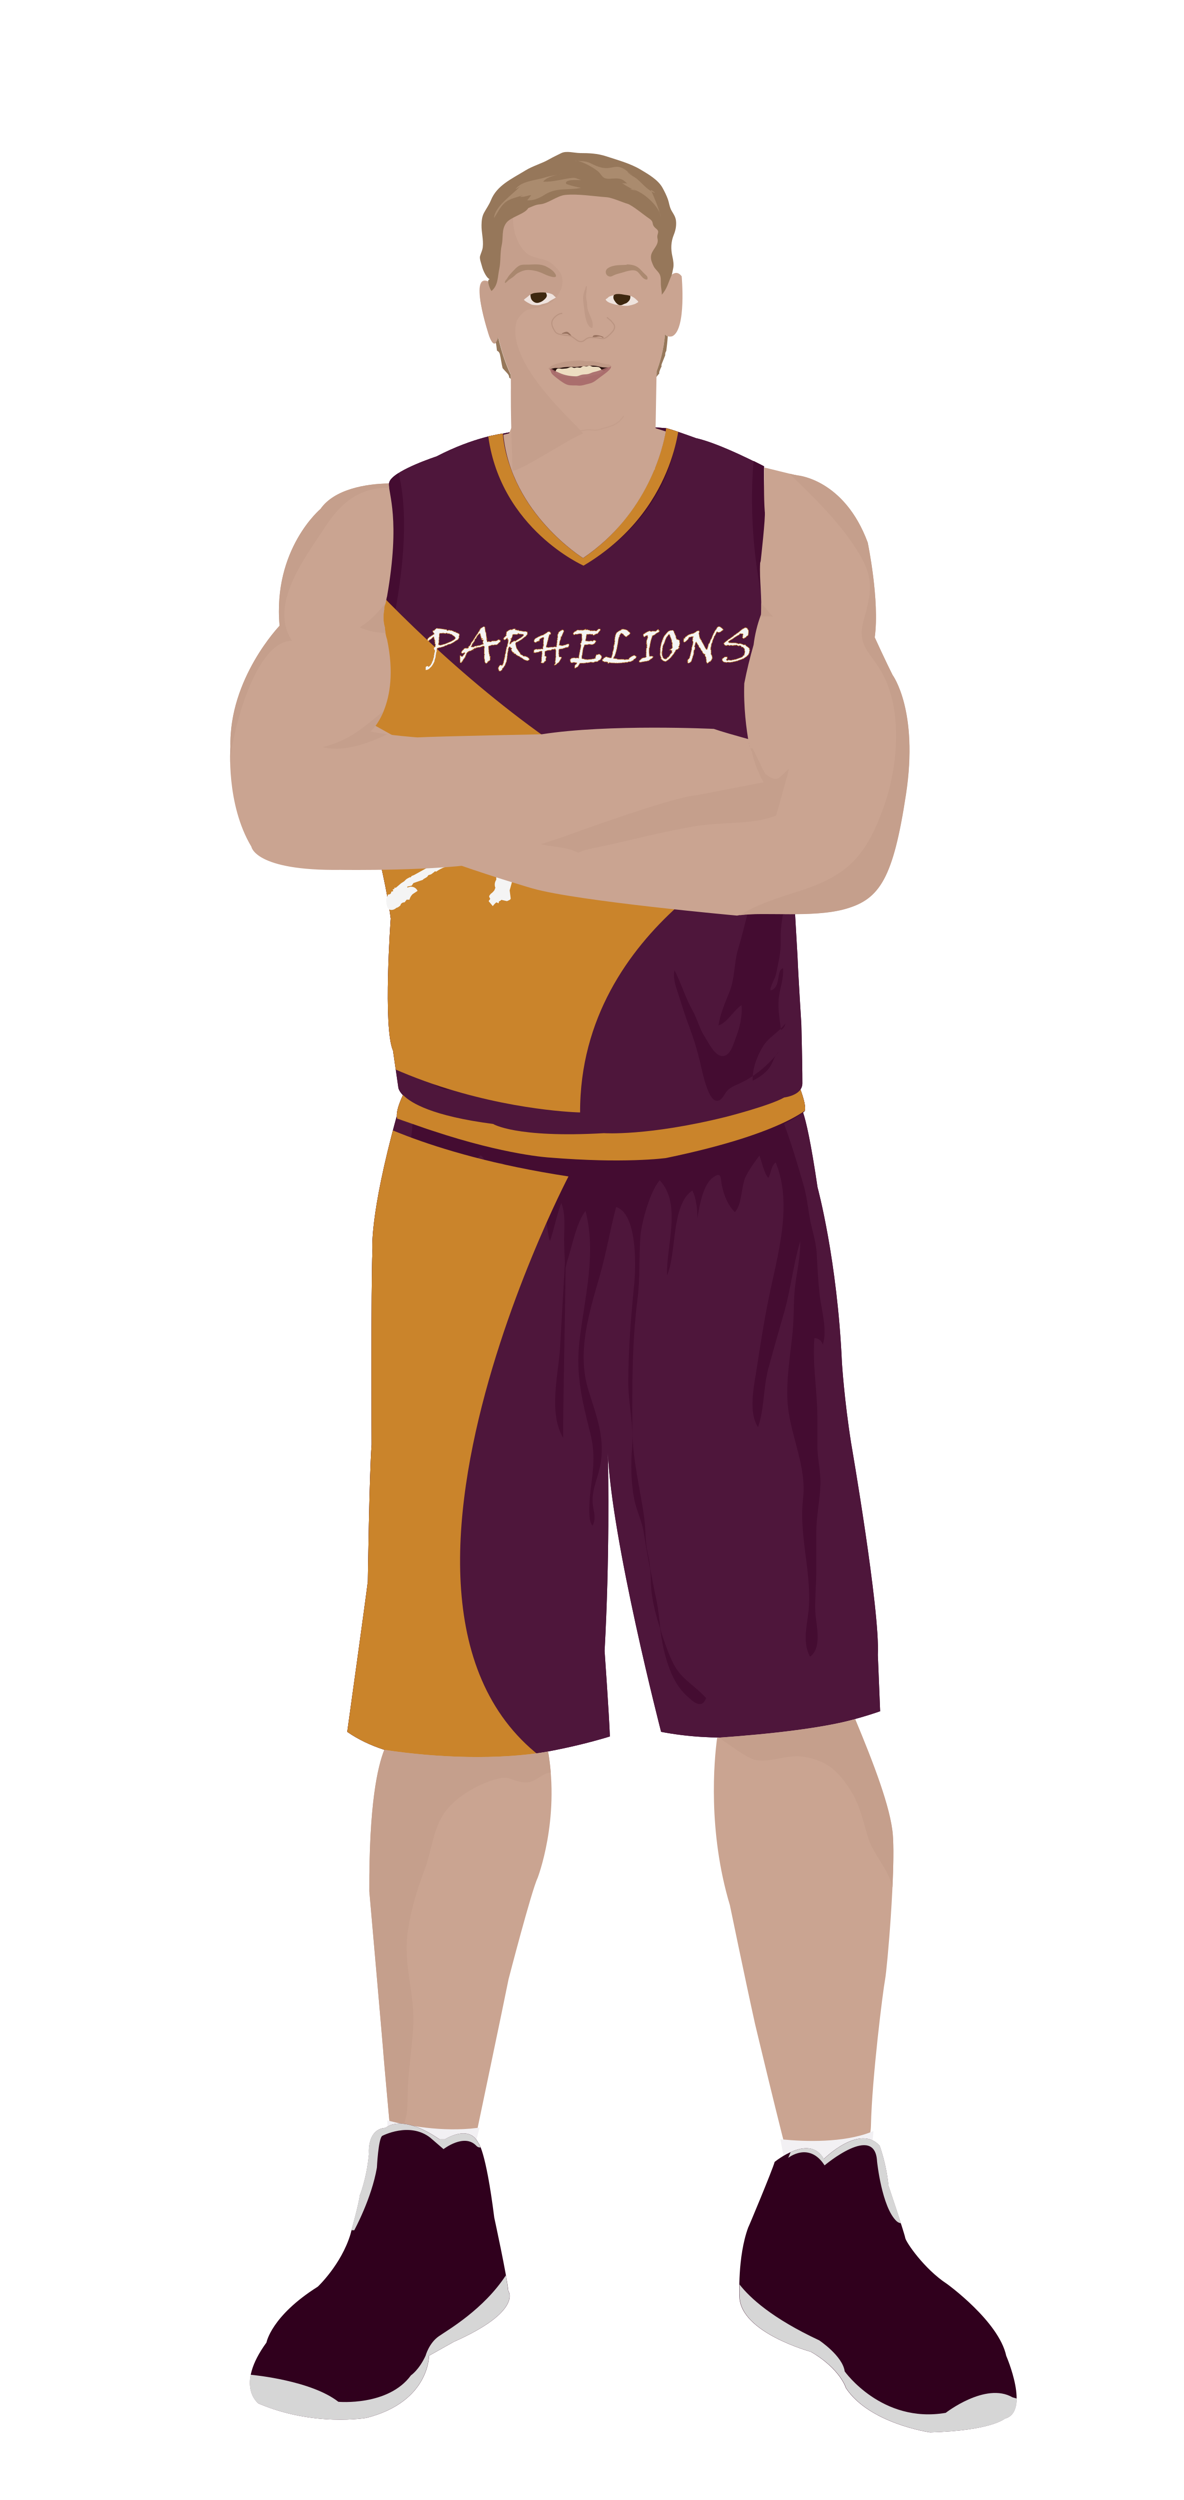 			<svg id="s659e61961462c" xmlns="http://www.w3.org/2000/svg" xmlns:xlink="http://www.w3.org/1999/xlink" x="0px" y="0px" width="1029.1px" height="2172px" viewBox="0 0 1029.1 2172">
			
			<defs>
				<style type="text/css"><![CDATA[
									#s659e61961462c .uniform{fill:#4e163b;}
					#s659e61961462c .uniform.shadow{fill:#440c31;}
								
									#s659e61961462c .headband .base{fill:#F2F0F3;}
					#s659e61961462c .headband .shadow{fill:#e8e6e9;}
					#s659e61961462c .skin{fill:#caa491;}
					#s659e61961462c .skin.shadow{fill:#c59f8c;}
					#s659e61961462c .arms .wrap {fill:#3a0227;stroke-width:4;stroke:#3a0227}
					#s659e61961462c .legs .wrap {fill:#b67017;stroke-width:4;stroke:#b67017}
					#s659e61961462c .legs .socks {fill:#F2F0F3;stroke-width:3;stroke:#F2F0F3}
					#s659e61961462c .shoes .base{fill:#30001d;}
					#s659e61961462c .shoes .sole{fill:#d6d6d6;}
								#s659e61961462c .waist-base .uniform{fill:#3f072c;}
				]]></style>
			</defs>

			<g class="uniform uniform-base"><g class="jersey jersey-base"><path class="uniform" d="M324.6,723.6c5.6,24.6,11.8,49.4,15,74.4c0,0-6.9,94.4,2,114.8l4.6,31.9c0,0,0.9,21.2,82.3,31.8c0,0,19.5,12.4,96.4,8c0,0,38,2.7,106.2-14.2c0,0,38-9.7,50.4-16.8c0,0,15.9-1.8,15.9-12.4c0-10.6-0.2-23.7-0.9-51.5c0,0-2.7-42.5-3.3-58.4c0,0-3.8-66.1-4.6-78.5c0,0,8.8-61,9.7-84c0,0,0-29.2,2.7-52.2c0,0-31-101.7-31.9-129.2c0,0-6.4-60.2-5.1-82.1c0,0-37.8-19.9-59.1-24.6c0,0-21.9-8-25.9-8.6c0,0-8,69-72.3,112.8c0,0-63.3-39.2-69.4-108.2c0,0-24.8,2.7-57.9,19.9c0,0-34.1,11.1-40.3,20.8c-6.2,9.7,15,39.8-19.5,169c0,0.1,0,0.2,0,0.3c-1.4,11.4-2.8,22.8-4.4,34.2c-1.8,12.6-6.1,26.6-5.9,39.2c0.1,8.7,6.8,32.3,14.3,56.9"/><path class="uniform shadow" d="M323.6,716.8c7.7,25.1,16.4,51.1,20.1,63.2c5.9,19.1,7.8,36,7.8,56.5c0,13.7-3.5,25.5-6.7,38.5c-1.8,7.5-4.8,23.2-0.1,30c1.5-4.8,3.2-9.7,4.8-14.4c2,11.6,5.2,29.3,13.3,38.7c4.7,5.4,21.2,20.9,29.2,16.7c-3.4-8.5-9.9-15-17.2-20.5c-6.8-5.1-18.4-5.7-16.7-15.8c2.1-12.8,16.7-3.4,21.7,2.4c4,4.6,21.5,28.1,27.4,20.6c-9.6-11.3-28.8-25.5-31.9-40.5c6.6,1.6,17.7,6.8,23,11.4c6.1,5.3,9.3,13.2,12.9,20.2c3.9,7.7,9.9,17.5,11.2,26c0.4,0,1.4,0.1,1.9,0.1c1-18.7-15.7-31-19.1-47.7c-2.6-12.6-6.2-25.7-10-37.8c-1.6-5.3-3.7-14.9-7.6-18.8c-1.8-1.9-5.1-2.1-6.5-3.7c-4.8-5.3-6.5-18.1-8.3-24.8c-2.7-9.9-7.8-17.5-12.8-26.5c-10.3-18.7-17.7-45.6-15.7-67c2,1.6,4,3,6.4,3.4c0.1-2.9,0.5-5.9,1.2-8.7c3.6,7.3,8.8,14.4,12.9,21.6c6.9,12.2,4,30.2,12.6,40.8c1.2-4.7,2.7-11.5,7.7-13.3c0.2-4.9-0.4-10.4,0.6-14.9c4.5,9.2,8.2,19.2,12.3,28.7c8.4,19.5,12.2,39.5,18.1,59.8c4.3,14.9,9.3,30.2,9.6,45.8c0.1,6.3-0.5,12.5,0.8,18.7c0.9,4.7,4.2,38.4,13.3,35.8c4.6-1.3,4-13.6,4.3-17.2c2.6-26.3-9.5-48.4-13.7-73.5c-2.4-14.6-5.1-28.3-8.2-43c-4.7-22.2-7.3-45.6-18.4-65.5c-4-7.1-7-14.6-11.3-21c-5.4-8-10.6-16.2-14.1-25.7c-2.5-7-3.7-14.9-7.2-21.5c-3.2-6-8.6-10.3-11.2-16.9c-1.5-3.9-2.1-8-3.2-12c-2.8-10.5-8.7-21.2-10.2-31.8c-1.6-11.3,5.4-30.4-0.5-39.6c-0.1,5.7-3.1,11-3.4,16.8c-0.3,4-0.8,7.9-1.2,11.9c-1.6,18.5,8.7,40.8,3.2,58.1c-3.4-4-2.9-12.3-3.9-17c-3-15.1-6.7-28.3-14.3-42.2c4.7,11.9,4.8,27.3,4.9,40c0,9-2.3,17.2-2,26.3c0.3,8.8,2.9,17.1,3.9,25.7c-6.4-5.9-11.3,20.1-9,30.3"/><path class="uniform shadow" d="M660.1,650c0.5-11.7-0.1-23.1,2.5-34.4c1.1-4.9,2-9.6,2.1-14.6c0.2-7.3-0.3-15.1,0.1-22.2c8.2,10.1,11.9,22.7,19.1,33.2c1.6-4.2,0.5-10.4,0.7-15.1c7.3,7,11,25.7,11.9,35.4c1.5,16.6-4.4,33.9-8.1,49.9c-2.7,11.9-3.5,24.1-5.2,36.1c-2.2,15.5-7.6,30.4-6.5,46.5c7.1-1.3,7.5,10.2,6.6,14.9c-2.5,13.6-5.1,23.4-4.7,37.4c0.3,10.3-2.1,18.9-4,28.8c-0.8,4.1-5.6,11.5-4.9,14.6c9.6-2.8,4.5-17.3,10.9-19.4c0.7,10.5-3.3,18.2-3.9,28.2c-0.5,8.7,1.1,16.9,2.1,25.4c2.1-1,3.5-3.2,3.7-5.5c-5.7,7.8-14.4,11.6-19.5,20.1c-5.2,8.6-9.2,19.4-8.8,29.5c5.8-2.7,12.5-7.4,15.7-13.1c2.9-5,2.9-8.3,7.4-12.3c-9.7,11.7-19.8,20.7-33.3,27.3c-4.8,2.3-8.8,3.3-12.4,7.4c-2.2,2.5-4.3,9-9.2,8.1c-7.2-1.3-11.9-24.9-13.5-31.6c-2.9-12.9-6.6-24.2-11.2-36.4c-3.2-8.5-5.7-17.4-8.6-26c-2-5.8-4.4-13.7-2.8-19.3c5.8,11.3,9.2,23.4,15.5,34.6c4.3,7.7,6.1,16.1,10.9,23.4c3.2,5,8.4,16.2,15,16.5c7.1,0.3,9.7-10.3,11.7-15.5c3.6-9.2,5.9-18.7,5.1-28.7c-6.7,4.3-12.6,15.5-20,17.6c1.4-10,5.9-20,9.7-29.6c4.6-11.7,3.7-24.4,7.3-36.6c6.2-20.7,10.5-42.1,16.7-62.9c6.9-23.3,15.6-61.2,6.3-85.4c-5.1,4.4-4.9,13.3-6.2,19.6c-1.6,7.6-3.8,15.4-7,22.5c-4.8,10.7-11.6,15.3-23.7,17.1c-0.4-6.1,2.7-12,3.3-18.1c0.4-3.8-0.8-8.1-0.1-11.8c1.1-5.7,4.9-10.4,6-16c0.7-3.1,0.6-6.1,1.5-9c4.1,2.4,8.3,7.5,10,12.1c2.3-10.1,5.6-20.2,8.4-30.1c1.6-5.6,2.2-11.3,5.3-16.6"/><path class="uniform shadow" d="M424.4,379.2c11.1,80.6,82.8,112.2,82.8,112.2c80.8-47.9,81-116.6,81-116.6l-9-2.8c0,0-8,69-72.3,112.8c0,0-63.3-39.2-69.4-108.2l-11.5,2.2C425.4,378.9,424.9,379,424.4,379.2z"/><path class="uniform shadow" d="M506.8,484.8C571.2,441,579.2,372,579.2,372c-88.3-7.5-141.8,4.6-141.8,4.6C443.6,445.6,506.8,484.8,506.8,484.8z"/><path class="uniform shadow" d="M346.4,411c-3.3,2.1-5.9,4.2-7.2,6.3c-6.2,9.7,15,39.8-19.5,169c0,0.1,0,0.2,0,0.3c-1.4,11.4-2.8,22.8-4.4,34.2c-1.7,12.3-5.9,25.9-5.9,38.3C358.9,511.6,354,440.6,346.4,411z"/><path class="uniform shadow" d="M664.1,405.1c0,0-3.6-1.9-9.1-4.6c-2.9,33-6,131.5,45.4,222.1c0.2-2.1,0.4-4.2,0.6-6.3c0,0-31-101.7-31.9-129.2C669.2,487.2,662.8,427,664.1,405.1z"/></g><g class="waist waist-base"><path class="uniform shadow" d="M681.6,953.4c-12.4,7.1-50.4,16.8-50.4,16.8C563,987.1,525,984.4,525,984.4c-77,4.4-96.4-8-96.4-8c-52.5-6.8-71.5-18.1-78.3-25.2c-8.3,17.5-4.6,21.2-4.6,21.2c2,0.7,30.5,10,30.5,10c63.7,21.2,101.5,23.2,101.5,23.2c65.7,5.3,100.9,0.7,100.9,0.7c102.8-19.9,120.8-41.1,120.8-41.1c1.3-3.2-0.9-11.1-3.6-18.6C691.5,952.3,681.6,953.4,681.6,953.4z"/></g><g class="shorts shorts-base"><path class="uniform" d="M763,1437.6c2-38.5-23.2-183.8-23.2-183.8c-6-37.8-8-69.7-8-69.7c-4-89.6-21.2-152.6-21.2-152.6c-5.9-39.9-10-57.4-12.6-65.1c-5.6,4.8-31.3,22.8-119.5,39.9c0,0-35.2,4.6-100.9-0.7c0,0-37.8-2-101.5-23.2c0,0-28.5-9.3-30.5-10c0,0-0.6-0.7-0.8-2.7c-24.2,87.8-21.1,116.8-21.1,116.8c-1.3,31.2-0.7,168.5-0.7,168.5c-2,24.5-3.3,118.8-3.3,118.8c-2,16.6-17.9,130.7-17.9,130.7c76.3,53.1,228.3,4,228.3,4c-0.7-19.2-4.6-74.3-4.6-74.3c4.4-80.5,3.3-151.7,2.8-172.8c3,75.8,46.3,243.1,46.3,243.1c92.9,17.9,190.4-17.9,190.4-17.9L763,1437.6z"/><path class="uniform shadow" d="M715.2,1168.2c4.1-13.7-1.4-30.5-2.9-44.3c-1.2-11.6-1.8-22.4-2.4-34.2c-0.6-12.1-4.5-21.5-6.4-33.5c-1.5-9.1-2.6-18.2-5.1-26.8c-5-17.4-10.4-35.5-16.9-53.1c-16.5,8-47.3,19.1-103,29.9c0,0-35.2,4.6-100.9-0.7c0,0-37.8-2-101.5-23.2c0,0-9.2-3-17.6-5.7c-0.3,7.2-1.7,15.1-2.6,20.1c-2.2,12.5-10.4,23.3-16.1,34.3c-6.5,12.4-4.2,25-6,38.4c-1.2,9.2-7.4,17.7-6.9,27.2c8.8-5.1,8.8-17,13.3-25.6c7.6,10.5,1.7,38.1,0,51.1c-2.4,18-1.1,36.9-1.1,55.1c0,19.4,0.2,38.8-2.7,57.5c-2.3,15,3.6,30.2,3.6,45.1c0,16.5-3.8,31.3-7.1,47.3c-4.3,20.4-6.6,34.8-1.7,55.2c4.2,17.6,2.8,35.7,7.1,53.2c2.2,9.1,6.4,17.2,9.5,26c1.9,5.3,2.6,12.4,6,16.7c-1.5-9.3-0.8-17-4.1-26.1c-2.4-6.6-5.5-12.8-7.9-19.4c-3.4-9.5-2.7-18.5-2.7-28.8c0-10.9-1.9-18.6-3.3-28.9c-2.1-15.5,3-29.1,7.8-44.2c19.1,19.4,1.8,62.2,23.9,78.6c2.4-7.4,0.2-16.5-0.1-24.3c-0.3-8.9,0.2-17.8,0-26.6c-0.4-20.7-5.4-39.3-8.6-59.4c-5.3-32.8-8.1-66-14.4-98.9c-5.3-27.9-5.8-51.7,2.6-79.1c9.7-31.6,13-64,23.2-95.4c3.2,4.1,4.8,10.7,4.6,16.9c3.5-9.7,8.5-17.5,13.1-27.5c13.5,19.3-7.3,54.8,11.2,71.6c1.1-20.5-13.4-52.2,4.5-67.4c6.8,10.8-2.5,22.6,2,33.3c4.8-14.6-1.5-38.4,12.2-48.9c4.8,3.1,4.7,10.4,6.4,15.7c2.8,8.9,7,22.5,14,29.7c3.6-9.9-8.2-21.9-6.3-32.4c2.4-13.2,8.4-3.2,11.5,4.2c8.5,20.1,17.6,44,17.7,65.9c0-16.7-0.2-31.5,2.8-47.7c11.5-3.3,10.7,31.4,14.1,39c3.8-10.8,5.8-22.3,9.8-33c4,9.3,2.5,21.4,2.5,31.5c0,6.7,0.4,13.5,0.7,20.3c-1.3,23.1-4.3,75-4.3,75.5c-1.8,23-9.9,55.6,2.8,76.7c-0.3-22.2,1.7-107.6,2.1-147.6c0.6-2.8,1.3-5.7,2.2-8.5c3.7-11.9,7.6-31.5,15.1-41c9.8,37.4-1.1,76.6-5.3,113.5c-3.3,29.4,2.6,52.1,9.5,79.8c4.6,18.4,2.4,31.5,0.2,49.5c-0.7,5.8-2.9,27.2,1.8,30.5c3.6-7.2,0.3-13.3,0-20c-0.6-10.5,3.7-19.5,6-29.4c5.8-25-2.4-44.7-9.8-68.7c-10-32.7,0.8-67,10-98.9c5.7-19.8,9-40.2,14.2-59.7c18.2,5.5,17.3,50.3,15.8,66.1c-2.8,28.8-5.2,57-5.2,86c0,19.4,4.9,37.3,3.3,56.4c-1.2,14.8-1,31.3,2,45.9c2,9.8,6.7,18.8,8.2,28.7c1.6,10.7,3.5,21.2,5.5,31.6c0.2,2.5,0.5,6,0.5,7.5c0.1,15.5,3.4,29.3,8.1,43.7c0.9,7,2.5,16.3,4.3,22.8c3.8,14.2,9.1,27.1,19.3,36.3c4.3,3.8,12.5,12.3,16.4,1.6c-8.8-10.1-20.3-15.8-27-27.4c-5-8.8-8.1-18.5-11.4-28.1c-0.3-0.8-0.9-3.1-1.3-4.8c-1.1-9.2-1.9-18.5-4-27.5c-1.6-7.2-3.5-17.6-4.9-25.1c-0.4-4.3-1.1-8.6-2.1-13c-2.4-10.4-1.6-20-3-30.4c-3.5-25.4-10.1-50.1-10.3-76.2c-0.3-38.4-0.4-76.3,4.4-114.1c2.4-18.4,1.1-36.7,2.6-54.8c1-12.4,8.4-39.1,16.7-48.4c19.5,20.3,5.4,57.7,6.4,82.5c8.4-18.6,3.4-61.4,22-73.7c3.1,6.4,4.5,15.5,4.3,24.4c2.2-14,5.7-30,13.5-35.6c7.9-5.7,6.3-0.1,8,7.6c1.8,8.2,5,16.3,11.1,22.4c6.3-6.2,5.4-22.1,9.3-30.5c3-6.4,8.3-13.6,12.1-18.6c2.1,5.6,3.9,15.1,7.7,19.4c2.8-5.1,2.2-9.9,6.4-13.5c15.2,37.2,1.4,81.1-6.2,118.7c-4.1,20.3-7.3,40.9-10.4,61.1c-2.2,14.3-7.4,37.3,1.3,50.2c5.7-16.8,4.4-34.9,9.2-52c4.4-15.9,8.6-31,13.2-46.9c6-20.5,8.2-42.7,14.2-62.5c0.3,13.6-3.1,26.9-4.6,40.5c-1.3,12.5-0.7,25-1.9,37.5c-2,21.2-6.4,44.7-4.1,66c2.9,26.5,16.2,51.9,13.1,79.4c-3.6,32.2,6.9,61.6,5.1,93.5c-0.8,14.3-6.5,30.6,1,43.9c11.2-8.4,4.8-28.4,4.5-40c-0.3-11.6,0.9-23.3,0.9-35c0-10.9,0-21.7,0-32.6c0-14.4,3.1-27.8,3.6-42c0.4-11.4-2.7-22.4-2.7-33.9c0-8.4,0-16.8,0-25.2c0-22.3-4.5-46.3-2.5-68.1C711.6,1162.6,714.2,1164.9,715.2,1168.2z"/></g></g><g class="mask-shorts"><g><defs><path id="s659e61961462c-shorts-clip-path-def" d="M763,1437.6c2-38.5-23.2-183.8-23.2-183.8c-6-37.8-8-69.7-8-69.7c-4-89.6-21.2-152.6-21.2-152.6c-5.9-39.9-10-57.4-12.6-65.1c-5.6,4.8-31.3,22.8-119.5,39.9c0,0-35.2,4.6-100.9-0.7c0,0-37.8-2-101.5-23.2c0,0-28.5-9.3-30.5-10c0,0-0.6-0.7-0.8-2.7c-24.2,87.8-21.1,116.8-21.1,116.8c-1.3,31.2-0.7,168.5-0.7,168.5c-2,24.5-3.3,118.8-3.3,118.8c-2,16.6-17.9,130.7-17.9,130.7c76.3,53.1,228.3,4,228.3,4c-0.7-19.2-4.6-74.3-4.6-74.3c4.4-80.5,3.3-151.7,2.8-172.8c3,75.8,46.3,243.1,46.3,243.1c92.9,17.9,190.4-17.9,190.4-17.9L763,1437.6z"/></defs><clipPath id="s659e61961462c-shorts-clip-path"><use xlink:href="#s659e61961462c-shorts-clip-path-def" overflow="visible"/></clipPath></g></g><g class="mask-jersey"><g><defs><path id="s659e61961462c-jersey-clip-path-def" d="M324.6,723.6c5.6,24.6,11.8,49.4,15,74.4c0,0-6.9,94.4,2,114.8l4.6,31.9c0,0,0.9,21.2,82.3,31.8c0,0,19.5,12.4,96.4,8c0,0,38,2.7,106.2-14.2c0,0,38-9.7,50.4-16.8c0,0,15.9-1.8,15.9-12.4c0-10.6-0.2-23.7-0.9-51.5c0,0-2.7-42.5-3.3-58.4c0,0-3.8-66.1-4.6-78.5c0,0,8.8-61,9.7-84c0,0,0-29.2,2.7-52.2c0,0-31-101.7-31.9-129.2c0,0-6.4-60.2-5.1-82.1c0,0-37.8-19.9-59.1-24.6c0,0-21.9-8-25.9-8.6c0,0-8,69-72.3,112.8c0,0-63.3-39.2-69.4-108.2c0,0-24.8,2.7-57.9,19.9c0,0-34.1,11.1-40.3,20.8c-6.2,9.7,15,39.8-19.5,169c0,0.1,0,0.2,0,0.3c-1.4,11.4-2.8,22.8-4.4,34.2c-1.8,12.6-6.1,26.6-5.9,39.2c0.1,8.7,6.8,32.3,14.3,56.9"/></defs><clipPath id="s659e61961462c-jersey-clip-path"><use xlink:href="#s659e61961462c-jersey-clip-path-def" overflow="visible"/></clipPath></g><g><defs><path id="s659e61961462c-waist-clip-path-def" d="M681.6,953.4c-12.4,7.1-50.4,16.8-50.4,16.8C563,987.1,525,984.4,525,984.4c-77,4.4-96.4-8-96.4-8 c-52.5-6.8-71.5-18.1-78.3-25.2c-8.3,17.5-4.6,21.2-4.6,21.2c2,0.7,30.5,10,30.5,10c63.7,21.2,101.5,23.2,101.5,23.2 c65.7,5.3,100.9,0.7,100.9,0.7c102.8-19.9,120.8-41.1,120.8-41.1c1.3-3.2-0.9-11.1-3.6-18.6 C691.5,952.3,681.6,953.4,681.6,953.4z"/></defs><clipPath id="s659e61961462c-waist-clip-path"><use xlink:href="#s659e61961462c-waist-clip-path-def"  overflow="visible"/></clipPath></g></g>		
<defs><style type="text/css"><![CDATA[
#s659e61961462c .uniform{fill:#4e163b;}
#s659e61961462c .uniform.shadow{fill:#440c31;}
#s659e61961462c .uniform-pattern .pattern-1{fill:#ca842b;}
#s659e61961462c .uniform-pattern .jersey .pattern-1{fill:#ca842b;}
#s659e61961462c .uniform-pattern .pattern-2{fill:#ca842b;}
#s659e61961462c .uniform-pattern .identifiers .logo path{ fill:#f4f4f4; stroke-width:20; stroke:#ca842b;}
#s659e61961462c .uniform-pattern .identifiers .number path{ fill:#f4f4f4;}
]]></style></defs>
<g class="uniform uniform-base"><g class="jersey jersey-base"><path class="uniform" d="M324.6,723.6c5.6,24.6,11.8,49.4,15,74.4c0,0-6.9,94.4,2,114.8l4.6,31.9c0,0,0.9,21.2,82.3,31.8c0,0,19.5,12.4,96.4,8c0,0,38,2.7,106.2-14.2c0,0,38-9.7,50.4-16.8c0,0,15.9-1.8,15.9-12.4c0-10.6-0.2-23.7-0.9-51.5c0,0-2.7-42.5-3.3-58.4c0,0-3.8-66.1-4.6-78.5c0,0,8.8-61,9.7-84c0,0,0-29.2,2.7-52.2c0,0-31-101.7-31.9-129.2c0,0-6.4-60.2-5.1-82.1c0,0-37.8-19.9-59.1-24.6c0,0-21.9-8-25.9-8.6c0,0-8,69-72.3,112.8c0,0-63.3-39.2-69.4-108.2c0,0-24.8,2.7-57.9,19.9c0,0-34.1,11.1-40.3,20.8c-6.2,9.7,15,39.8-19.5,169c0,0.1,0,0.2,0,0.3c-1.4,11.4-2.8,22.8-4.4,34.2c-1.8,12.6-6.1,26.6-5.9,39.2c0.1,8.7,6.8,32.3,14.3,56.9"/><path class="uniform shadow" d="M323.6,716.8c7.7,25.1,16.4,51.1,20.1,63.2c5.9,19.1,7.8,36,7.8,56.5c0,13.7-3.5,25.5-6.7,38.5c-1.8,7.5-4.8,23.2-0.1,30c1.5-4.8,3.2-9.7,4.8-14.4c2,11.6,5.2,29.3,13.3,38.7c4.7,5.4,21.2,20.9,29.2,16.7c-3.4-8.5-9.9-15-17.2-20.5c-6.8-5.1-18.4-5.7-16.7-15.8c2.1-12.8,16.7-3.4,21.7,2.4c4,4.6,21.5,28.1,27.4,20.6c-9.6-11.3-28.8-25.5-31.9-40.5c6.6,1.6,17.7,6.8,23,11.4c6.1,5.3,9.3,13.2,12.9,20.2c3.9,7.7,9.9,17.5,11.2,26c0.4,0,1.4,0.1,1.9,0.1c1-18.7-15.7-31-19.1-47.7c-2.6-12.6-6.2-25.7-10-37.8c-1.6-5.3-3.7-14.9-7.6-18.8c-1.8-1.9-5.1-2.1-6.5-3.7c-4.8-5.3-6.5-18.1-8.3-24.8c-2.7-9.9-7.8-17.5-12.8-26.5c-10.3-18.7-17.7-45.6-15.7-67c2,1.6,4,3,6.4,3.4c0.1-2.9,0.5-5.9,1.2-8.7c3.6,7.3,8.8,14.4,12.9,21.6c6.9,12.2,4,30.2,12.6,40.8c1.2-4.7,2.7-11.5,7.7-13.3c0.2-4.9-0.4-10.4,0.6-14.9c4.5,9.2,8.2,19.2,12.3,28.7c8.4,19.5,12.2,39.5,18.1,59.8c4.3,14.9,9.3,30.2,9.6,45.8c0.1,6.3-0.5,12.5,0.8,18.7c0.9,4.7,4.2,38.4,13.3,35.8c4.6-1.3,4-13.6,4.3-17.2c2.6-26.3-9.5-48.4-13.7-73.5c-2.4-14.6-5.1-28.3-8.2-43c-4.7-22.2-7.3-45.6-18.4-65.5c-4-7.1-7-14.6-11.3-21c-5.4-8-10.6-16.2-14.1-25.7c-2.5-7-3.7-14.9-7.2-21.5c-3.2-6-8.6-10.3-11.2-16.9c-1.5-3.9-2.1-8-3.2-12c-2.8-10.5-8.7-21.2-10.2-31.8c-1.6-11.3,5.4-30.4-0.5-39.6c-0.1,5.7-3.1,11-3.4,16.8c-0.3,4-0.8,7.9-1.2,11.9c-1.6,18.5,8.7,40.8,3.2,58.1c-3.4-4-2.9-12.3-3.9-17c-3-15.1-6.7-28.3-14.3-42.2c4.7,11.9,4.8,27.3,4.9,40c0,9-2.3,17.2-2,26.3c0.3,8.8,2.9,17.1,3.9,25.7c-6.4-5.9-11.3,20.1-9,30.3"/><path class="uniform shadow" d="M660.1,650c0.5-11.7-0.1-23.1,2.5-34.4c1.1-4.9,2-9.6,2.1-14.6c0.2-7.3-0.3-15.1,0.1-22.2c8.2,10.1,11.9,22.7,19.1,33.2c1.6-4.2,0.5-10.4,0.7-15.1c7.3,7,11,25.7,11.9,35.4c1.5,16.6-4.4,33.9-8.1,49.9c-2.7,11.9-3.5,24.1-5.2,36.1c-2.2,15.5-7.6,30.4-6.5,46.5c7.1-1.3,7.5,10.2,6.6,14.9c-2.5,13.6-5.1,23.4-4.7,37.4c0.3,10.3-2.1,18.9-4,28.8c-0.8,4.1-5.6,11.5-4.9,14.6c9.6-2.8,4.5-17.3,10.9-19.4c0.7,10.5-3.3,18.2-3.9,28.2c-0.5,8.7,1.1,16.9,2.1,25.4c2.1-1,3.5-3.2,3.7-5.5c-5.7,7.8-14.4,11.6-19.5,20.1c-5.2,8.6-9.2,19.4-8.8,29.5c5.8-2.7,12.5-7.4,15.7-13.1c2.9-5,2.9-8.3,7.4-12.3c-9.7,11.7-19.8,20.7-33.3,27.3c-4.8,2.3-8.8,3.3-12.4,7.4c-2.2,2.5-4.3,9-9.2,8.1c-7.2-1.3-11.9-24.9-13.5-31.6c-2.9-12.9-6.6-24.2-11.2-36.4c-3.2-8.5-5.7-17.4-8.6-26c-2-5.8-4.4-13.7-2.8-19.3c5.8,11.3,9.2,23.4,15.5,34.6c4.3,7.7,6.1,16.1,10.9,23.4c3.2,5,8.4,16.2,15,16.5c7.1,0.3,9.7-10.3,11.7-15.5c3.6-9.2,5.9-18.7,5.1-28.7c-6.7,4.3-12.6,15.5-20,17.6c1.4-10,5.9-20,9.7-29.6c4.6-11.7,3.7-24.4,7.3-36.6c6.2-20.7,10.5-42.1,16.7-62.9c6.9-23.3,15.6-61.2,6.3-85.4c-5.1,4.4-4.9,13.3-6.2,19.6c-1.6,7.6-3.8,15.4-7,22.5c-4.8,10.7-11.6,15.3-23.7,17.1c-0.4-6.1,2.7-12,3.3-18.1c0.4-3.8-0.8-8.1-0.1-11.8c1.1-5.7,4.9-10.4,6-16c0.7-3.1,0.6-6.1,1.5-9c4.1,2.4,8.3,7.5,10,12.1c2.3-10.1,5.6-20.2,8.4-30.1c1.6-5.6,2.2-11.3,5.3-16.6"/><path class="uniform shadow" d="M424.4,379.2c11.1,80.6,82.8,112.2,82.8,112.2c80.8-47.9,81-116.6,81-116.6l-9-2.8c0,0-8,69-72.3,112.8c0,0-63.3-39.2-69.4-108.2l-11.5,2.2C425.4,378.9,424.9,379,424.4,379.2z"/><path class="uniform shadow" d="M506.8,484.8C571.2,441,579.2,372,579.2,372c-88.3-7.5-141.8,4.6-141.8,4.6C443.6,445.6,506.8,484.8,506.8,484.8z"/><path class="uniform shadow" d="M346.4,411c-3.3,2.1-5.9,4.2-7.2,6.3c-6.2,9.7,15,39.8-19.5,169c0,0.1,0,0.2,0,0.3c-1.4,11.4-2.8,22.8-4.4,34.2c-1.7,12.3-5.9,25.9-5.9,38.3C358.9,511.6,354,440.6,346.4,411z"/><path class="uniform shadow" d="M664.1,405.1c0,0-3.6-1.9-9.1-4.6c-2.9,33-6,131.5,45.4,222.1c0.2-2.1,0.4-4.2,0.6-6.3c0,0-31-101.7-31.9-129.2C669.2,487.2,662.8,427,664.1,405.1z"/></g><g class="waist waist-base"><path class="uniform shadow" d="M681.6,953.4c-12.4,7.1-50.4,16.8-50.4,16.8C563,987.1,525,984.4,525,984.4c-77,4.4-96.4-8-96.4-8c-52.5-6.8-71.5-18.1-78.3-25.2c-8.3,17.5-4.6,21.2-4.6,21.2c2,0.7,30.5,10,30.5,10c63.7,21.2,101.5,23.2,101.5,23.2c65.7,5.3,100.9,0.7,100.9,0.7c102.8-19.9,120.8-41.1,120.8-41.1c1.3-3.2-0.9-11.1-3.6-18.6C691.5,952.3,681.6,953.4,681.6,953.4z"/></g><g class="shorts shorts-base"><path class="uniform" d="M763,1437.6c2-38.5-23.2-183.8-23.2-183.8c-6-37.8-8-69.7-8-69.7c-4-89.6-21.2-152.6-21.2-152.6c-5.9-39.9-10-57.4-12.6-65.1c-5.6,4.8-31.3,22.8-119.5,39.9c0,0-35.2,4.6-100.9-0.7c0,0-37.8-2-101.5-23.2c0,0-28.5-9.3-30.5-10c0,0-0.6-0.7-0.8-2.7c-24.2,87.8-21.1,116.8-21.1,116.8c-1.3,31.2-0.7,168.5-0.7,168.5c-2,24.5-3.3,118.8-3.3,118.8c-2,16.6-17.9,130.7-17.9,130.7c76.3,53.1,228.3,4,228.3,4c-0.7-19.2-4.6-74.3-4.6-74.3c4.4-80.5,3.3-151.7,2.8-172.8c3,75.8,46.3,243.1,46.3,243.1c92.9,17.9,190.4-17.9,190.4-17.9L763,1437.6z"/><path class="uniform shadow" d="M715.2,1168.2c4.1-13.7-1.4-30.5-2.9-44.3c-1.2-11.6-1.8-22.4-2.4-34.2c-0.6-12.1-4.5-21.5-6.4-33.5c-1.5-9.1-2.6-18.2-5.1-26.8c-5-17.4-10.4-35.5-16.9-53.1c-16.5,8-47.3,19.1-103,29.9c0,0-35.2,4.6-100.9-0.7c0,0-37.8-2-101.5-23.2c0,0-9.2-3-17.6-5.7c-0.3,7.2-1.7,15.1-2.6,20.1c-2.2,12.5-10.4,23.3-16.1,34.3c-6.5,12.4-4.2,25-6,38.4c-1.2,9.2-7.4,17.7-6.9,27.2c8.8-5.1,8.8-17,13.3-25.6c7.6,10.5,1.7,38.1,0,51.1c-2.4,18-1.1,36.9-1.1,55.1c0,19.4,0.2,38.8-2.7,57.5c-2.3,15,3.6,30.2,3.6,45.1c0,16.5-3.8,31.3-7.1,47.3c-4.3,20.4-6.6,34.8-1.7,55.2c4.2,17.6,2.8,35.7,7.1,53.2c2.2,9.1,6.4,17.2,9.5,26c1.9,5.3,2.6,12.4,6,16.7c-1.5-9.3-0.8-17-4.1-26.1c-2.4-6.6-5.5-12.8-7.9-19.4c-3.4-9.5-2.7-18.5-2.7-28.8c0-10.9-1.9-18.6-3.3-28.9c-2.1-15.5,3-29.1,7.8-44.2c19.1,19.4,1.8,62.2,23.9,78.6c2.4-7.4,0.2-16.5-0.1-24.3c-0.3-8.9,0.2-17.8,0-26.6c-0.4-20.7-5.4-39.3-8.6-59.4c-5.3-32.8-8.1-66-14.4-98.9c-5.3-27.9-5.8-51.7,2.6-79.1c9.7-31.6,13-64,23.2-95.4c3.2,4.1,4.8,10.7,4.6,16.9c3.5-9.7,8.5-17.5,13.1-27.5c13.5,19.3-7.3,54.8,11.2,71.6c1.1-20.5-13.4-52.2,4.5-67.4c6.8,10.8-2.5,22.6,2,33.3c4.8-14.6-1.5-38.4,12.2-48.9c4.8,3.1,4.7,10.4,6.4,15.7c2.8,8.9,7,22.5,14,29.7c3.6-9.9-8.2-21.9-6.3-32.4c2.4-13.2,8.4-3.2,11.5,4.2c8.5,20.1,17.6,44,17.7,65.9c0-16.7-0.2-31.5,2.8-47.7c11.5-3.3,10.7,31.4,14.1,39c3.8-10.8,5.8-22.3,9.8-33c4,9.3,2.5,21.4,2.5,31.5c0,6.7,0.4,13.5,0.7,20.3c-1.3,23.1-4.3,75-4.3,75.5c-1.8,23-9.9,55.6,2.8,76.7c-0.3-22.2,1.7-107.6,2.1-147.6c0.6-2.8,1.3-5.7,2.2-8.5c3.7-11.9,7.6-31.5,15.1-41c9.8,37.4-1.1,76.6-5.3,113.5c-3.3,29.4,2.6,52.1,9.5,79.8c4.6,18.4,2.4,31.5,0.2,49.5c-0.7,5.8-2.9,27.2,1.8,30.5c3.6-7.2,0.3-13.3,0-20c-0.6-10.5,3.7-19.5,6-29.4c5.8-25-2.4-44.7-9.8-68.7c-10-32.7,0.8-67,10-98.9c5.7-19.8,9-40.2,14.2-59.7c18.2,5.5,17.3,50.3,15.8,66.1c-2.8,28.8-5.2,57-5.2,86c0,19.4,4.9,37.3,3.3,56.4c-1.2,14.8-1,31.3,2,45.9c2,9.8,6.7,18.8,8.2,28.7c1.6,10.7,3.5,21.2,5.5,31.6c0.2,2.5,0.5,6,0.5,7.5c0.1,15.5,3.4,29.3,8.1,43.7c0.9,7,2.5,16.3,4.3,22.8c3.8,14.2,9.1,27.1,19.3,36.3c4.3,3.8,12.5,12.3,16.4,1.6c-8.8-10.1-20.3-15.8-27-27.4c-5-8.8-8.1-18.5-11.4-28.1c-0.3-0.8-0.9-3.1-1.3-4.8c-1.1-9.2-1.9-18.5-4-27.5c-1.6-7.2-3.5-17.6-4.9-25.1c-0.4-4.3-1.1-8.6-2.1-13c-2.4-10.4-1.6-20-3-30.4c-3.5-25.4-10.1-50.1-10.3-76.2c-0.3-38.4-0.4-76.3,4.4-114.1c2.4-18.4,1.1-36.7,2.6-54.8c1-12.4,8.4-39.1,16.7-48.4c19.5,20.3,5.4,57.7,6.4,82.5c8.4-18.6,3.4-61.4,22-73.7c3.1,6.4,4.5,15.5,4.3,24.4c2.2-14,5.7-30,13.5-35.6c7.9-5.7,6.3-0.1,8,7.6c1.8,8.2,5,16.3,11.1,22.4c6.3-6.2,5.4-22.1,9.3-30.5c3-6.4,8.3-13.6,12.1-18.6c2.1,5.6,3.9,15.1,7.7,19.4c2.8-5.1,2.2-9.9,6.4-13.5c15.2,37.2,1.4,81.1-6.2,118.7c-4.1,20.3-7.3,40.9-10.4,61.1c-2.2,14.3-7.4,37.3,1.3,50.2c5.7-16.8,4.4-34.9,9.2-52c4.4-15.9,8.6-31,13.2-46.9c6-20.5,8.2-42.7,14.2-62.5c0.3,13.6-3.1,26.9-4.6,40.5c-1.3,12.5-0.7,25-1.9,37.5c-2,21.2-6.4,44.7-4.1,66c2.9,26.5,16.2,51.9,13.1,79.4c-3.6,32.2,6.9,61.6,5.1,93.5c-0.8,14.3-6.5,30.6,1,43.9c11.2-8.4,4.8-28.4,4.5-40c-0.3-11.6,0.9-23.3,0.9-35c0-10.9,0-21.7,0-32.6c0-14.4,3.1-27.8,3.6-42c0.4-11.4-2.7-22.4-2.7-33.9c0-8.4,0-16.8,0-25.2c0-22.3-4.5-46.3-2.5-68.1C711.6,1162.6,714.2,1164.9,715.2,1168.2z"/></g></g><g class="mask-shorts"><g><defs><path id="s659e61961462c-shorts-clip-path-def" d="M763,1437.6c2-38.5-23.2-183.8-23.2-183.8c-6-37.8-8-69.7-8-69.7c-4-89.6-21.2-152.6-21.2-152.6c-5.9-39.9-10-57.4-12.6-65.1c-5.6,4.8-31.3,22.8-119.5,39.9c0,0-35.2,4.6-100.9-0.7c0,0-37.8-2-101.5-23.2c0,0-28.5-9.3-30.5-10c0,0-0.6-0.7-0.8-2.7c-24.2,87.8-21.1,116.8-21.1,116.8c-1.3,31.2-0.7,168.5-0.7,168.5c-2,24.5-3.3,118.8-3.3,118.8c-2,16.6-17.9,130.7-17.9,130.7c76.3,53.1,228.3,4,228.3,4c-0.7-19.2-4.6-74.3-4.6-74.3c4.4-80.5,3.3-151.7,2.8-172.8c3,75.8,46.3,243.1,46.3,243.1c92.9,17.9,190.4-17.9,190.4-17.9L763,1437.6z"/></defs><clipPath id="s659e61961462c-shorts-clip-path"><use xlink:href="#s659e61961462c-shorts-clip-path-def" overflow="visible"/></clipPath></g></g><g class="mask-jersey"><g><defs><path id="s659e61961462c-jersey-clip-path-def" d="M324.6,723.6c5.6,24.6,11.8,49.4,15,74.4c0,0-6.9,94.4,2,114.8l4.6,31.9c0,0,0.9,21.2,82.3,31.8c0,0,19.5,12.4,96.4,8c0,0,38,2.7,106.2-14.2c0,0,38-9.7,50.4-16.8c0,0,15.9-1.8,15.9-12.4c0-10.6-0.2-23.7-0.9-51.5c0,0-2.7-42.5-3.3-58.4c0,0-3.8-66.1-4.6-78.5c0,0,8.8-61,9.7-84c0,0,0-29.2,2.7-52.2c0,0-31-101.7-31.9-129.2c0,0-6.4-60.2-5.1-82.1c0,0-37.8-19.9-59.1-24.6c0,0-21.9-8-25.9-8.6c0,0-8,69-72.3,112.8c0,0-63.3-39.2-69.4-108.2c0,0-24.8,2.7-57.9,19.9c0,0-34.1,11.1-40.3,20.8c-6.2,9.7,15,39.8-19.5,169c0,0.1,0,0.2,0,0.3c-1.4,11.4-2.8,22.8-4.4,34.2c-1.8,12.6-6.1,26.6-5.9,39.2c0.1,8.7,6.8,32.3,14.3,56.9"/></defs><clipPath id="s659e61961462c-jersey-clip-path"><use xlink:href="#s659e61961462c-jersey-clip-path-def" overflow="visible"/></clipPath></g><g><defs><path id="s659e61961462c-waist-clip-path-def" d="M681.6,953.4c-12.4,7.1-50.4,16.8-50.4,16.8C563,987.1,525,984.4,525,984.4c-77,4.4-96.4-8-96.4-8 c-52.5-6.8-71.5-18.1-78.3-25.2c-8.3,17.5-4.6,21.2-4.6,21.2c2,0.7,30.5,10,30.5,10c63.7,21.2,101.5,23.2,101.5,23.2 c65.7,5.3,100.9,0.7,100.9,0.7c102.8-19.9,120.8-41.1,120.8-41.1c1.3-3.2-0.9-11.1-3.6-18.6 C691.5,952.3,681.6,953.4,681.6,953.4z"/></defs><clipPath id="s659e61961462c-waist-clip-path"><use xlink:href="#s659e61961462c-waist-clip-path-def"  overflow="visible"/></clipPath></g></g><g class="uniform-pattern">
	<g class="shorts" clip-path="url(#s659e61961462c-shorts-clip-path)">
		<path class="pattern-1" d="M309.3,966.4c0,0,56.9,36.1,184.8,55.6c0,0-232.5,444.1,33,534.1l-258-39L309.3,966.4z"/>
	</g>
	<g class="jersey" clip-path="url(#s659e61961462c-jersey-clip-path)">
		<path class="pattern-1" d="M288.6,470.1c0,0,193.5,232.5,385.5,261c1.7,0.2,0,0,0,0s-170.3,71.6-169.9,235.3c0,0-236.6-4.3-320.6-187.3L288.6,470.1z
			"/>
	</g>
	<g class="waist" clip-path="url(#s659e61961462c-waist-clip-path)">
		<path class="pattern-2" stroke-miterlimit="10" d="M686.8,946.9c-13,7.9-52.8,18.8-52.8,18.8
			c-71.3,18.8-111.2,15.8-111.2,15.8c-80.6,5-101-8.9-101-8.9c-23.1-3.2-39.9-8.2-52.2-13.5c-17-7.3-25.4-15.3-29.6-19.9
			c-8.7,19.5-5,29-5,29c2.1,0.7,32,11.1,32,11.1c66.7,23.8,106.3,26,106.3,26c68.8,5.9,105.6,0.7,105.6,0.7
			c107.7-22.3,126.4-46,126.4-46c1.3-3.5-1-12.4-3.7-20.8C697.2,945.7,686.8,946.9,686.8,946.9z"/>
	</g>
	<g class="collar" clip-path="url(#s659e61961462c-jersey-clip-path)">
		<path class="pattern-2" d="M424.4,379.2c11.1,80.6,82.8,112.2,82.8,112.2c80.8-47.9,83.5-126.7,83.5-126.7l-11.3,4.7
			c0,0-8.1,71.6-72.5,115.4c0,0-67.2-44.4-70.2-112.8l-18.9-24.6C417.3,347.5,424.9,379,424.4,379.2z"/>
	</g>
	<g class="identifiers">
		<g class="logo">
			<svg x="370px" y="500px" xmlns="http://www.w3.org/2000/svg" xmlns:xlink="http://www.w3.org/1999/xlink" width="290px" height="120" viewBox="0 0 619 85.5"><g transform="matrix(1 0 0 1 0 70)"><g transform="scale(0.042) translate(0, 0) matrix(1 0 0 1 0 70)"><path
                    transform="translate(0,0)
                    rotate(180) scale(-1, 1)"
                    d="M498,1446l20,-14l203,-19l6,-4l199,-29l14,-32l23,-15l38,21l9,0l18,8l19,-8l32,0l15,-21l10,15l45,-5l14,-14C1208,1322 1236,1309 1247,1288l78,-10l-4,-14l14,-13l19,0l19,-11C1379,1237 1394,1232 1419,1227l15,-19l36,-4l23,-61l-19,-39C1471,1100 1469,1086 1466,1061l13,-25l-41,-73C1432,952 1424,944 1415,937C1406,930 1389,921 1366,909l-27,-12l-106,-74l-150,-80l-25,-1l-21,-2C1031,739 1019,734 1001,725l-18,4l-14,-16C965,709 948,699 918,684l-58,-10l-45,-33l-209,-59l-10,8l-55,-23l-19,0l-24,-32l0,-52l-9,-47l0,-55l-28,-23l10,-10l4,-18l-8,-8l-10,-62l10,-8l-25,-29l19,-18l-15,-19l-4,-51l-18,-18l4,-25l-27,-59l0,-47l-51,-107l-19,-28C325,-158 317,-175 307,-201l-18,-8l0,-18l-135,-135l-78,-41l-33,0l-4,-11l-37,0l-25,19C-20,-372 -15,-355 -8,-344C-17,-328 -28,-316 -41,-307l18,28l62,52l27,8l36,0l25,-37C174,-221 200,-194 205,-176l20,8l-6,14l19,33l10,4l4,19l14,10l4,14l0,41l29,19l-10,10l24,33l0,12l13,43l6,34C335,129 341,144 350,162l-10,10l14,10l-14,13l18,6l-8,12l23,94l0,33l14,37l-18,14l18,4l19,47l-41,64l-11,47l0,14l11,23l51,37C422,642 426,650 428,651l-8,19l4,22l4,4l0,47l-27,19l9,10l-4,41l14,25l-10,12l-19,0l15,39l10,4l-15,8l-10,43l-18,4l14,19l-14,18l0,25l-15,8C363,1027 366,1038 369,1051l-23,14l-51,-37l0,-14l-39,-29l-27,-27l-51,-24l-69,-66l-19,21l0,12l-18,14l3,18C76,938 85,957 102,991l43,37l19,23l74,41l10,20l18,0C282,1126 294,1134 303,1135l14,18C354,1171 374,1182 377,1186l0,14l-16,28C356,1237 343,1252 322,1274l-9,41l9,18l55,10C404,1379 432,1406 461,1423M772,1237l-37,-18l-51,4l-33,-4l-33,4l-22,-84l10,-19l-6,-33l6,-18l-18,-29l4,-92l-14,-55l10,-25l-6,-37l6,-18l-21,-37l0,-65C604,706 632,698 651,688l47,19l33,0l19,14l98,22l297,125l15,14C1165,887 1178,893 1200,901l0,6l33,13l61,51l23,43C1294,1053 1270,1083 1243,1102l-10,0l-98,74l-64,10l-18,18l-52,4l-38,-4l-9,19l-28,10l-56,-25l-36,15l-29,-11z" /><path
                    transform="translate(1553,0)
                    rotate(180) scale(-1, 1)"
                    d="M997,1511l47,-6l23,-37l-4,-45C1065,1414 1067,1407 1069,1401C1070,1394 1073,1374 1077,1339l8,-24l0,-37l23,-23l0,-14l33,-260l10,0l14,-18l-32,0C1146,926 1156,889 1165,850l33,-12l31,26l33,-14l14,0l4,-4l6,4C1289,847 1302,845 1327,842l51,37l80,-5l4,15l51,-15l89,23l18,18C1627,922 1635,928 1646,931l40,13l18,-29l33,0l14,-41C1738,848 1726,829 1714,817l-10,6l-80,-84l-41,-28l-98,0l-55,-15l-48,11l-96,-41l-6,4l-59,-25l14,-217l4,0l0,-10l-14,-15l14,-12l4,-47l10,-10l-10,-19l19,-26l10,-80l14,-19l14,5l5,-13l-2,-14l-13,0l4,-117C1282,31 1270,14 1257,0l-36,-4l-11,-29l-26,4l4,-26l-16,-20C1167,-81 1149,-94 1118,-113l-35,29C1079,-81 1074,-74 1069,-62l-12,29l0,56l-19,88l-8,14l8,57l-8,49l19,39l-23,82C1032,365 1036,382 1038,403l-8,15l8,43C1038,473 1034,498 1026,535l18,40l-6,66l-30,18l-21,-8l0,8l-45,-4l4,-28l-22,6l-25,-6l-6,-4C862,608 832,600 803,600l-29,4l-59,-18l-62,-11l-4,-26l-43,18l0,-18l-8,0l-29,-29l-41,0l15,-41l-39,8l-60,-36l-14,-15l-33,10l-37,-28l-36,0l0,-27l-37,-6l-15,-33l-18,-18l-25,-64l7,-6C234,258 223,246 203,227l-4,-55l-29,-22l4,-11l-14,0l0,-22l-33,-25l0,-8C122,79 115,67 104,47l-8,0l-24,-70l-9,13l0,-8l-24,-19l-6,-19C32,-63 25,-72 12,-84l-37,14C-29,-59 -32,-52 -35,-51l4,14l0,8l6,19C-32,3 -37,28 -39,66l14,-7l-10,11l0,14l4,4l-8,25l8,18l-10,23l6,8C-36,177 -38,197 -39,223l19,15l55,-43l33,0l116,145l-18,12l4,21l-37,-15l-6,-10l-8,4l-23,-12C89,336 75,333 53,330l-33,43C36,414 50,437 63,442C63,449 74,464 96,487l23,7l-4,4l37,51l4,0l88,18l10,-18l18,4l4,-4l11,0l8,18l29,-4l0,8l22,19l-14,24l18,27l47,18l-4,11l6,15C400,690 411,700 430,717C443,768 456,797 471,805l-8,0l47,59l4,-4l70,111l-4,0l26,39l6,0l56,102l8,0l47,78l14,4l23,43C763,1240 769,1255 778,1282l33,25l0,4l18,47l11,4l4,37l14,0l4,14l4,0l11,23l79,47M840,1212l-33,-8l0,-14l-33,-33l-10,0l-45,-65l-4,0l-33,-64l0,-10l-12,-18C666,993 660,987 653,983l-28,-16l-13,-33C608,925 605,901 602,864l-18,4l-4,-26l-37,-29l4,-4l0,-23l-33,-14l-26,-73C483,685 478,674 473,666l-24,-33l4,-6l0,-4l10,-5l59,0l25,-14l78,47l65,4l4,-14l6,25l37,0l66,18l18,-6l41,14l0,4l62,21l0,4l77,18l0,23l-26,24l0,78l22,51l-22,15l-29,-15l-37,52l52,4l0,14l-62,14l6,15l-18,22l12,19l-33,51l6,10l9,4l-15,15l-12,69z" /><path
                    transform="translate(3241,0)
                    rotate(180) scale(-1, 1)"
                    d="M670,1417l51,-4l-10,-33l37,-18l14,14l10,-14l59,-14l19,18l14,-23l33,-14l23,0l14,-8l14,12l23,-12l102,-18l10,-7C1107,1296 1136,1298 1171,1303C1188,1293 1213,1285 1245,1278l6,-23l-10,-28l19,-37l-93,-117l-32,-12l-125,-103l-43,-28l-136,-80l-18,-19l-18,11l-47,-29l-19,-37l6,-65l37,-148l117,-172l49,-57l-12,-27l41,-24l26,-19C997,261 1002,260 1008,259l24,-3l37,-47l23,0l32,-8l0,12l25,-8l18,0l33,-19l41,-10l62,-51l12,0l10,-37l14,-8l0,-19l-57,-43l-45,-8l-29,8l0,5l-55,14l-70,33l-47,41l-31,16C994,132 982,143 967,158l-29,0l-27,32l-22,5l0,10l-39,14l-12,-6C813,234 799,249 795,256l-41,4l-6,33l-23,18l-47,4l-23,29l-28,10l0,13l43,0C640,373 615,381 594,391l-12,27l-15,6l-4,31l-33,32l37,66l-14,14l-41,4l-10,37l-33,19l-4,-9l-29,-10l-4,-33l-22,-18l0,-27l-15,-32l23,-29l-15,-4C398,429 391,400 381,377l4,-19l-12,-14l4,-29l-10,0l6,-45l-15,-75l0,-74l-10,-15l-8,-59l-10,-47l-4,-37l-29,-51l-3,-20C293,-114 287,-126 274,-143l5,-7l-27,-63l-21,-14l-21,-45C207,-279 202,-286 195,-291l-27,-24l0,-15l-29,-4l4,-24l-12,-37l-76,-56l-51,9l-14,14l6,10l-10,0l10,23l-29,22l4,43l-12,8l8,23C-30,-292 -21,-281 -4,-264l-6,12C5,-225 27,-201 55,-182l56,-13l24,0l-4,-14l19,19l0,22l22,10l0,27l8,10l6,-4l0,45l15,0l8,25l-14,22l18,29l10,74l8,0l0,14l15,8l-15,39l21,27l12,4l-12,57l8,-6l10,39l-6,12l12,48C278,319 285,329 297,344l-8,37l12,0l-8,33l4,0l43,204l27,19l-5,29l15,45l-4,18l4,29l18,10l-4,31l12,14l-4,37l11,29l-19,22l23,14l0,15l-33,18l-8,23l0,6l-15,8l19,25l-33,-6l-23,-26C312,968 303,960 295,955l-35,-21l-37,0l-10,24l-23,9l37,69l43,29C273,1075 277,1084 283,1092l14,6C302,1106 313,1118 330,1135l-23,32l13,28C324,1204 327,1224 330,1255l-8,15l12,14l14,4l8,11C357,1302 375,1313 410,1333l4,10C444,1359 478,1373 516,1384l23,-12l24,8l12,-8l25,27l27,0l6,14M860,1219l-33,-15l0,-22l-36,-15l-140,4l-43,-8l-18,-24l4,-41l-45,-103l-37,-10l0,-18l23,-19l-11,-33l11,-4l-33,-37l0,-24l-23,-45l-10,-62l37,11l10,14l14,4l15,41l21,7C572,822 581,829 594,842l33,4l6,22l45,21l24,-25l140,88l37,19l28,24l18,6C931,1003 939,1009 948,1018l19,-4l10,26l45,25l25,27l18,13C1070,1110 1078,1120 1087,1135C1087,1142 1078,1156 1061,1176l-178,14l-23,14z" /><path
                    transform="translate(4712,0)
                    rotate(180) scale(-1, 1)"
                    d="M1309,1376C1338,1365 1359,1359 1372,1358l19,-55l-23,-43l-70,-162l0,-19l-28,-10l-4,-14l-15,0C1258,1045 1263,1026 1266,999l-15,-4l-4,-61l-22,-27l-6,-39l-13,-4l4,-33l-10,-22l0,-37l-8,-10l0,-33l-14,-33l112,-18l8,-8l50,6C1359,677 1367,680 1374,684l27,18l41,-6l47,25C1524,730 1552,740 1571,750l45,-9l0,-73l-33,-50l0,-18l-29,4l-22,-8l-29,4l-28,-14l-13,10l-20,-25l-70,-14l-41,-22l-47,0l-55,-15l-4,10l-33,-10l-23,-37l0,-143l-10,-14l15,-33l-5,-41l9,-33l0,-33l22,-14l47,0l37,-10l6,-37l-33,-27l-6,-28l-37,-52l-8,-32l-28,-23l-9,-29l-75,-45C1085,-126 1077,-137 1070,-142C1063,-148 1056,-154 1048,-160l-10,-8l-65,-22l4,36l24,15l9,28l10,9l8,22l-27,25l23,106l-4,15l8,32l-8,19l22,65l-14,64l6,18l4,139l4,39l-4,9l0,18l-22,37l0,24l-43,5l0,-29l-60,10l-18,0l-57,-22l0,-15l-56,-10l-28,10l-4,-10l-19,6l-65,-12l-103,-39l-12,-21l0,-151l-14,-29l73,-28l0,-41l4,-19l-18,-14l-8,-41l4,-43l10,-8C595,11 587,-2 578,-10l-27,0l0,-13l-13,-10C534,-36 525,-49 512,-74l-8,0l-23,-24l-51,10l-29,0l-22,18l5,20C386,-44 393,-35 406,-23l4,46l-9,32l9,62l-4,37l14,51l-4,47l4,4l0,27l14,32l0,19l-14,24l14,52l-24,22l-31,4l-14,-18l-15,10C342,421 328,416 309,414l-20,-19l-121,-22l-12,0l-15,-19l-37,19l-32,-15l-11,19l11,26l-11,11l15,65l33,15l8,12l65,14l33,-8l10,-10l41,18l37,-4l29,4l28,-8l9,14l14,4l8,-4l19,9C413,529 429,524 457,520l14,25l-10,69C479,637 490,657 494,674l-13,4l19,29l-19,61l13,70l-9,73l15,19l-6,14l14,33l-8,63l-36,-2C454,1037 444,1033 433,1027C422,1021 411,1012 401,999l-18,5l-18,-17C358,980 350,976 343,973l-30,-10l9,-41l-19,-48l-4,29C281,888 264,873 248,856l-15,10l-36,-12l-4,-12l-33,-19l0,-14l-60,18l-24,27l0,39l18,51l47,51l37,15l25,18C211,1033 227,1041 252,1051l10,14l41,8l10,14l23,0l43,33l31,0l10,15l41,0l36,19C502,1156 510,1165 522,1182l22,2C551,1185 563,1191 578,1200l4,19l28,4l15,18l14,0l27,33l51,18l47,-4C779,1268 794,1251 811,1237l0,-47l-10,-19l-51,-8l-9,-43l-26,-84l-21,-88l0,-28l-18,-19l4,-33l-14,-18l-33,-154l-19,-26l-4,-52l11,-18l36,4l45,-14l48,10l106,8l25,0l8,-8l65,14l11,9l36,0l41,-9l29,17l-8,53l24,33l-12,31l15,47l-3,45l9,32l-9,29l9,25C1099,934 1106,945 1118,958l-20,27l24,55l0,33l-10,47l10,15l-10,14l29,51l8,4l6,51l14,9l9,20l28,12l56,47l32,0z" /><path
                    transform="translate(6449,0)
                    rotate(180) scale(-1, 1)"
                    d="M1214,1311l7,-6l-64,-82l-6,-11l-45,-22l-25,10C1065,1182 1048,1170 1030,1163l-18,4l-19,-28l-22,-9l-35,23l-10,29l-68,-15l-45,19l-78,-15l-76,0C654,1128 648,1098 639,1079l6,-10l-12,-70l-15,-51l0,-39l-10,-10l6,-18l162,-13l82,17l70,-19l39,45l61,0l8,-18l33,-14l0,-29l-17,-16C1047,829 1037,812 1024,782l-53,-37l-35,-16C923,724 906,721 885,721l-113,14l-57,-10l-43,-14l-45,6l-25,-6l-27,0l-8,-4l-18,-48l-12,-41l-25,-43l-27,-151l-18,-160l-18,-41l-3,-112l19,-13l72,-10l30,-18l41,0l21,-13l30,9l31,-11l92,13l45,-2l9,8l47,0l41,14l39,-4l10,8l84,25l-15,33l11,22C1067,215 1081,249 1094,274l51,-4l37,23l57,0C1254,272 1279,248 1313,223l8,-55l0,-18l-18,-25l0,-19l-23,-14l0,-22C1261,47 1231,32 1188,23l-9,-17C1176,-1 1170,-6 1163,-11l-26,-18l-109,-4l-49,-33l-74,0l-18,11l-15,-11l-18,19l-88,-27l-45,0l-14,-14l-56,10l-69,-20l-33,6l-25,-14l-57,8l-76,-8l-29,8l-18,-41l-18,-23l-5,-14C320,-180 311,-191 295,-209l0,-10C280,-234 269,-249 262,-264l-51,-19l-64,-43l-18,47l12,33l-2,37l35,51l35,15l20,55l-51,14l-12,-10l-25,18l-90,0l-14,-18l-62,4l-38,62l0,47l-3,0l-4,32l23,9l8,18l43,35l47,0l43,16C117,139 147,132 184,119l45,16C252,135 278,129 307,117l12,26l-6,25l37,198C351,379 358,404 371,442l-6,27l18,37l31,190l-35,58C388,771 405,790 430,813l-8,47l12,4l21,47l-6,23l16,33l-23,32l13,37l-9,25l0,37l15,22l-19,19l0,51l-71,14l-19,0l-127,-30l-71,12l-19,-29l-39,-4l-33,59l13,25l14,4l12,23l52,43l36,0l19,36l14,-4C232,1349 243,1358 256,1366l18,0l27,-8l61,-4l66,8l21,-14l0,6l12,8l37,-14l2,10l67,14l-10,4C588,1393 611,1403 627,1405l-9,-29l15,-8l63,16l15,-18l77,-12l19,-15l16,4l8,-22l76,22l0,-14l35,-4l43,14l102,-20l91,82l24,10l35,0l25,-16l4,-31l-37,-53z" /><path
                    transform="translate(7902,0)
                    rotate(180) scale(-1, 1)"
                    d="M795,1399C831,1404 894,1392 985,1362l18,-15C1009,1342 1019,1337 1032,1333l-6,-12l80,-61l27,-41l-50,-62l-90,-59l-12,-37l-6,8l-33,4l-18,-4l-17,23C900,1101 893,1109 884,1114l-34,21l-19,41l-10,0l-8,14l-23,6C781,1199 774,1202 769,1207l-21,20l-29,-15l-12,-26l-48,-62l0,-45l-32,-51l-33,-172l2,-25l-45,-235C544,563 540,535 537,512l-9,-6l4,-12l-16,-19l4,-29l-4,-24l-10,-12C503,407 499,393 494,367l-11,-52l-18,-37C460,266 453,244 446,213l-38,-37l8,-26l-29,-11l8,-33l107,-8l33,0l32,-24l148,-8l-15,4l29,4l70,-4l32,4l23,-13l61,-10l23,15l43,-5l27,0l18,9l51,-9l-8,27C1087,116 1101,133 1110,139l98,66l15,4l77,37l29,-4C1353,219 1379,200 1407,186l-14,-32C1387,141 1381,131 1374,124l-31,-32l-43,-12C1293,71 1279,50 1260,18l-37,-8l-11,-14l-14,0l-41,-29l-33,4l-18,-12l-47,8l-51,-33l-66,5l-8,-13l-19,13l-36,-9l-7,-18l-51,18l-12,0l-33,-18l-51,0l-47,-4l-51,0l-80,-10l-19,14l-26,-14l-47,10l-168,4l-51,8l-5,14l-18,-18l-14,4l-19,-26l-33,0l-4,55l-14,4l-18,-8l-41,18l-58,-10l-41,14l-4,15l-28,0l-29,18l-12,66l41,4l22,55l23,7C-9,134 10,146 41,168l0,8l61,6l31,-24C156,155 177,153 195,150l18,-11l10,0l8,-4l33,0l19,-4l28,31C313,179 318,204 326,238l8,8l18,76l4,88l15,4l37,153l-5,99l29,41l-18,22l18,6l14,37l-10,8l19,109C452,898 447,906 440,911l0,23l11,6l4,96l18,33l-4,47l14,8l19,76l14,4l12,37l66,51l51,33l10,0l9,14l36,4l33,33l19,4l-9,11z" /><path
                    transform="translate(9430,0)
                    rotate(180) scale(-1, 1)"
                    d="M838,1391l18,-7l4,-41l43,-14l0,-14l-29,-19l-8,-26C819,1253 777,1231 739,1204C719,1180 702,1164 688,1157l-121,-59l15,-19l-29,-61C551,1000 545,978 535,953l-13,-33l-39,-181l-26,-172l-15,4l0,-135l-10,0l10,-22l-4,-23l13,-158l-5,-14l19,-18l98,8l24,-9C604,193 616,187 623,182C588,132 564,107 549,106l-8,-18l-29,4l-29,-41l-22,-4l-13,-17C444,25 430,15 406,0l-25,4l-51,-18l-82,-9l-154,-28l-37,-15l-28,19l-23,-8l-6,55l61,55l10,13C74,72 85,79 102,88l7,23l4,-9l45,29l61,12l23,-4l31,13C284,156 298,166 317,182l0,27l-14,18l8,84l-8,15l14,36l-6,56l-12,10l18,27l-6,28l11,33l-11,19C323,561 336,581 350,596l-20,27l20,51C348,683 339,694 322,707l28,41l-39,20l19,31l-8,39l8,51l0,26l24,29C359,978 366,1003 373,1018l14,10l-18,51l12,33l-31,12l-61,-18l-29,-27C251,1074 242,1068 233,1061l-18,0l-17,28C193,1098 186,1118 178,1149l19,35C206,1198 224,1206 252,1208l0,15l14,4l13,18l20,0C320,1257 339,1271 358,1288l33,4C421,1311 438,1321 442,1321l29,0l0,-6C487,1314 508,1306 535,1292l36,23l136,-4l24,-4l78,65z" /><path
                    transform="translate(10281,0)
                    rotate(180) scale(-1, 1)"
                    d="M618,1354l25,-6C648,1342 659,1330 674,1312C689,1294 697,1268 698,1233l33,-43l-4,-27l41,-57l-4,-23l14,-28l-10,-37l29,-27l12,-47l43,0l42,-20C900,921 906,917 912,912l24,-23l-10,-62l14,-14l-4,-37l8,-28l-22,-37l8,-33l-30,-34C895,639 892,631 889,618l37,-36l-37,-19l-29,-47l-35,-9C812,504 800,499 791,493l-37,-24l10,-14C739,416 726,395 727,391l-18,-10l-15,-47l-10,-4l-18,-33C649,283 630,263 610,238l4,-5l-28,-38l-19,6l11,-15l-74,-75l-103,-88l-18,0l-25,-27C345,-9 330,-17 313,-29l-24,15l-8,-4l-39,12C229,-2 214,6 197,18C182,33 171,40 164,41l-14,31l-19,-2l-4,18l-25,10l7,13l18,10l-10,10l6,12l-14,29l-11,16C95,193 91,212 84,246l-12,0l4,28l-4,29l8,19l-8,4l12,73l-12,47l12,9l-4,14l4,47l-8,29l18,30l0,48l23,94l-4,0l10,22l-6,9l10,6l-4,18l39,96l2,-4l0,19l4,28l10,4l0,19l4,10l19,4l-8,4l12,11l-4,36l14,11l14,37l4,0l7,22C243,1076 250,1085 262,1098l0,18l19,4l0,10l55,60l8,22l25,11l4,22C394,1264 407,1273 410,1274C417,1291 432,1305 457,1315l69,28l52,0M479,1176l-41,-27l-32,-51l-26,-25C373,1065 361,1047 344,1018l-18,-47l-18,-35C302,925 297,908 293,883l-12,-15l0,-41l-25,-22l-8,-33l0,-18l-25,-25l0,-8l-37,-88l7,-33l-21,-47l10,-8l-10,-33l10,-14l-14,-43l-14,-74l18,-8l-31,-19l13,-28l10,0l-4,-37l0,-51C173,228 182,218 186,209l-4,-14C193,172 200,152 205,135l17,-10C227,122 238,110 256,88l43,10l14,-24l37,18l4,10l23,4l10,33l4,0l10,19l33,0C454,181 466,200 471,213l18,6l9,27l32,61l29,15l4,22l43,18l-20,19l0,22C596,420 603,436 606,451l-40,12C561,464 552,472 537,487l-43,-8l22,23l39,18l18,15C588,543 598,551 603,560C608,568 611,578 614,590l15,10l-15,18l0,29l-4,31l4,10l-18,23l4,14l18,10l7,13l-11,0l-8,47l4,24l-24,8l-4,33l10,8C589,889 581,914 567,944l11,0l-23,27l4,14C542,1016 533,1039 530,1055l-14,14l0,37l-8,18l-10,6z" /><path
                    transform="translate(11357,0)
                    rotate(180) scale(-1, 1)"
                    d="M1602,1516l8,-5l24,0l92,-65l66,-70l-111,-80l-14,-18l-76,-18l-37,4l-32,24l-19,0l-84,-172l-37,-43l-4,-45l-32,-61l-15,-47l-18,-27l-8,-66l-13,-35C1291,788 1282,778 1266,762l0,-23l-13,-43l9,-26C1252,639 1243,617 1235,604l4,-37l-14,-47l10,-8l0,-25l18,-18l-10,-33l10,-74l-6,0l-4,-55C1243,296 1257,275 1286,242l-10,-15l18,-22l11,-94l-25,-23l0,-27l-14,-32l-13,0l-43,-62l-36,4l-33,-39l-60,-43l-43,78l0,80l-14,70l6,33l-57,83l14,23l-14,27l10,10l-37,14l-14,-10C929,309 916,327 895,350l-14,0l-23,78l-43,39l-22,45C782,531 775,547 774,559l-55,51l-14,29l4,23l-15,22l-14,6l-12,31l-11,0l-14,39l-29,38C610,803 606,815 602,834l-24,-5l-27,-57l0,-18C546,727 539,697 528,666l-20,-11l10,-32l23,-15l-9,-45l0,-51l-47,-57l4,-41l-12,-29l12,-31l-8,-10l4,-29l-18,-41l0,-28l-18,-23l-15,-61l0,-19l-8,-8l-47,-145l-14,-27l-37,-18l4,-11l-74,-32l-37,10l-10,37l25,28l-11,13l-28,0l0,10l32,29l-8,37l33,8l45,61l14,55l0,23l23,25l0,41l61,251l-4,15l0,41l27,41l-8,28l22,37l4,25l11,37l-5,18l15,55l-39,99C426,935 436,944 449,952l-15,52l10,32l19,4l4,29l-84,0l-84,-29l-18,11l-45,-93l-117,-108l-62,-27l-26,51l0,37l22,9l-4,20l-14,4l0,23l22,18l0,19l37,-13l10,13l-14,14C93,1025 107,1043 133,1073l51,14l4,33l23,-4l19,21C234,1141 241,1145 251,1149l40,14l4,8l28,3C334,1175 344,1179 353,1186C362,1193 382,1199 415,1204l48,8l112,64l27,29l57,22l50,6l26,-53C716,1246 708,1221 711,1206l30,-162l15,-38l0,-27l26,0l4,-41l43,-37l-4,-27l9,-10l79,-135l84,-166l23,-24l0,-13l18,-20l29,-4l4,24l14,4l0,15l37,121l3,29C1126,703 1132,724 1145,758l39,28l0,23l22,37l0,28C1221,893 1232,917 1239,948C1244,950 1249,955 1256,964l10,13l57,153C1330,1145 1336,1154 1343,1159l13,53l18,15l23,43l14,41l18,22C1435,1340 1441,1353 1448,1372l18,4l52,97l22,20l10,0C1558,1505 1564,1511 1569,1511z" /><path
                    transform="translate(13066,0)
                    rotate(180) scale(-1, 1)"
                    d="M1053,1475l24,-19l37,4l41,-47l0,-18l25,-23l14,-47l-6,-29l6,0l-14,-157l-25,-27l-41,-20l-47,-60l-41,-10l-37,-37l-51,25l-14,37l22,26l-14,33l24,47C952,1181 947,1197 942,1200l-51,-6l-37,14l-61,-14l6,-23l-43,-36l-19,0l-194,-121l-33,-33l-25,-4l-8,-19l-51,-14l4,-10l-37,-14l-84,-64l-14,-14l20,-13C321,825 330,814 342,795l23,14l14,-18l37,14l28,-14l52,4l161,-4l15,-19l43,0l33,-24l59,20l22,0l21,-14l27,0l18,-15l29,0l14,-14l16,-3C959,721 968,715 983,702l18,0C1012,709 1025,714 1040,717l27,-25l14,-26l80,-52l78,-69l-18,-33l32,-29l-22,-69l-6,-66l-21,-34C1197,303 1189,283 1180,256l-43,-23l-9,-24l-172,-117l-32,6l-4,-18l-187,-62l-28,-22l-56,0l-14,-14l-29,0l-12,-15l-29,10l-80,-28l-4,4l-37,-4l-65,-15l-111,11l-51,-15l-65,15l-13,1l-13,1l-11,1C112,-51 106,-48 96,-41C85,-34 76,-28 68,-23l-37,52l4,69l18,4l19,19l28,14C111,149 127,163 147,176l107,0l0,-33l-4,-12l14,-14l-33,-31C227,82 221,70 213,51l8,-18l51,-23l15,23l37,8l51,-12l61,-6l37,18l33,0l45,10l18,10l37,0l25,5l86,34l28,6l22,13C773,123 792,128 823,133l15,14l14,-4l84,47l22,46l43,12l-2,26l17,23l-8,8l22,57l-4,23l12,33l-24,47l10,37l-25,55l-24,10C966,588 955,603 942,614l-51,-10l-16,37C873,645 865,653 850,666C835,669 818,675 799,684l-33,-33l-14,15l-52,12l-28,29l-15,-15l-26,10l-19,-18l-43,18l-18,-28l-45,22l-6,-22l-37,0l-8,14l-43,8l-37,-18l-44,5C326,684 314,690 295,702l-23,-10l-18,10l-4,-18l-57,-6l-5,10l-22,-4l-37,33l-10,25C116,750 109,760 96,772C112,785 126,797 137,809l10,0l19,33l18,0l23,26l51,33l51,47l29,19l37,14l33,33l28,14l31,27l47,28l43,47l49,27C614,1165 625,1171 639,1176l6,14l60,43l18,0l25,31C769,1275 786,1285 799,1296l4,15l22,10l4,8C860,1352 885,1372 905,1391l8,0l0,8l15,0l4,14l43,14z" /></g></g></svg>
		</g>
		<g class="number">
			<svg x="0" y="650px" xmlns="http://www.w3.org/2000/svg" xmlns:xlink="http://www.w3.org/1999/xlink" width="85%" height="150" viewBox="0 0 107 85.5"><g transform="matrix(1 0 0 1 0 70)"><g transform="scale(0.042) translate(0, 0) matrix(1 0 0 1 0 70)"><path
                    transform="translate(0,0)
                    rotate(180) scale(-1, 1)"
                    d="M993,1206l-67,-32l-20,-16C900,1153 888,1149 870,1145C861,1134 846,1122 825,1108l-8,-21l-39,-16l-28,-16l-45,-4l-33,-23l-29,-14C615,980 590,957 567,946C544,927 532,915 532,909C532,902 534,897 537,893l102,14C663,907 696,895 737,872l43,19l11,-8l38,6C854,870 878,855 901,842C913,813 931,785 954,756l-4,-37C939,703 933,692 930,686C927,680 921,655 911,610C893,597 877,582 862,565l-84,-94l-39,-14l-26,-41C686,407 666,402 653,401C640,399 630,394 623,387C616,372 611,361 607,356C603,350 597,343 588,336C550,323 515,304 483,281l-16,6l-2,-6l-37,-28C424,250 412,245 391,240l-11,-16C377,219 361,209 332,193C331,187 322,182 305,178l-90,-31l-20,-30l-50,-11l-4,-4l2,-8l35,10l6,0C220,104 247,88 264,55l-59,-39C186,-3 174,-24 168,-49l-33,0l-24,-31C83,-81 66,-94 61,-117C42,-134 26,-144 14,-145C-4,-162 -24,-170 -45,-170C-86,-170 -106,-127 -106,-41l22,53C-59,12 -47,23 -47,45l22,6l2,4l-8,15l21,8l0,14l18,0l62,53l36,23l20,20C132,194 148,204 174,217l6,-4l15,18l28,11l240,133l45,28l37,13l170,145l16,66C732,634 736,644 741,657C733,682 709,704 668,725C643,728 628,731 623,733l-41,-20l-25,18l-33,-8l-4,8l-6,-2l0,-10l-59,-25l-17,11l-26,-17l-31,0C341,674 288,646 223,604l-51,51l12,37C211,706 226,727 229,754C235,774 248,786 268,791l4,22l13,0C288,820 300,831 319,848l-6,22C323,874 342,887 369,909l32,41C431,973 462,999 494,1028l53,49C551,1086 553,1093 553,1098C486,1103 443,1106 426,1106l-51,-12C358,1090 344,1087 333,1086C321,1084 306,1080 287,1073C268,1066 252,1059 240,1053C226,1059 216,1066 209,1075C202,1084 193,1095 182,1108l0,16C182,1131 190,1142 207,1157C223,1172 236,1185 246,1196l18,2l21,31l22,11C314,1243 325,1253 340,1270l6,0l33,18l55,0l12,4C459,1289 473,1288 489,1288C507,1288 524,1291 540,1296C555,1301 564,1303 567,1303C580,1303 593,1299 606,1292C639,1281 661,1276 672,1276l20,4l16,-3C720,1275 737,1274 758,1274l10,4C791,1270 807,1266 817,1266C831,1266 849,1273 870,1286C902,1300 931,1307 956,1307C991,1307 1008,1288 1008,1251C1008,1226 1003,1211 993,1206z" /><path
                    transform="translate(1053,0)
                    rotate(180) scale(-1, 1)"
                    d="M616,1317l15,0C648,1308 662,1303 672,1303l47,16l8,-33l-22,-26l4,-46l-23,-16C685,1196 684,1193 682,1189C680,1185 679,1182 678,1180C678,1162 668,1146 649,1133C636,1130 626,1110 618,1075l5,0l-11,-43C610,1032 607,1023 602,1006l10,-11l-39,-16l0,-16l-16,6C552,955 543,946 530,942C527,916 518,897 505,886C491,875 481,865 475,857C468,848 463,838 459,827l-13,-36l-49,-105l0,-35l-20,-20l2,-19l-6,0C373,611 367,600 354,580l0,-27l-18,-23l8,-30C337,484 334,466 334,446l4,-36l-8,-72l-19,-127l19,-31l-33,-119l12,-94l0,-2C309,-43 302,-50 288,-56C274,-63 266,-66 264,-66l-65,15C191,-60 182,-66 172,-68l-6,-24l-25,12C126,-91 112,-106 98,-125l-49,59l19,27C59,-25 55,-15 55,-10C55,-5 61,5 74,20C88,30 99,40 108,51C117,62 121,68 121,70l0,6l8,14C124,101 121,114 121,129C121,149 127,168 139,186l0,58l6,0l23,90l0,14l10,10l39,121l4,0l6,53l39,105l6,8l60,154C355,824 367,847 367,868l10,15l0,20l43,123C407,1031 395,1034 383,1034l-23,-2C359,1032 354,1033 346,1036l-14,-28l-23,0l-14,-37l-6,0l-21,-25l-6,4l-16,-16l-29,4l-49,-23C146,920 135,934 135,956C135,968 141,982 154,997C167,1012 177,1021 184,1026l58,37l12,18l59,25l29,20l10,-2l4,11l25,0C392,1135 407,1144 426,1163C441,1182 454,1195 467,1202C481,1202 489,1211 492,1229l6,0C501,1237 510,1243 524,1247l0,10l22,8C551,1267 556,1271 562,1278l24,27l4,0C599,1305 608,1309 616,1317z" /></g></g></svg>
		</g>
	</g>
</g>			
						
						<g class="neck"><path class="skin" d="M506.8,484.8c56.8-38.6,69.6-96.8,71.9-110l-10.9-3.4l-8.2-18.3H452.2l-9.7,23.3l-5,1.3 C444.2,446,506.8,484.8,506.8,484.8z"/></g>
			
			<g class="pose pose-2">
	<g class="legs">
		<path class="left skin" d="M743.3,1493.5c-28.5,7.7-72.4,12.9-120,16.2c-2.7,19.9-8.2,81.2,11.1,145.4
			c0,0,13.2,64,21.8,102.9c0,0,23.1,96.9,31.2,125.8c8.1,28.9,68.7,4.2,69.6-37.3c0.9-41.4,10.4-116.8,12.3-126.9
			c1.9-10.1,9.2-95.3,6.7-125.9C774.1,1570.4,759.3,1531.7,743.3,1493.5z"/>
		<path class="right skin" d="M334,1520.2c-5.8,14.7-13.3,46.9-13,122.9c0,0,12.4,140.9,12.5,144.2
			c0.2,3.3,6,67.1,6,67.1l72,11.6c0,0,27.9-133,30.5-146.5c0,0,20-77.2,25.3-88.1c0,0,19.4-50.1,9.1-109.7
			C433,1529.1,380.1,1527.1,334,1520.2z"/>
		<path class="skin shadow" d="M476.2,1540.2c0.7-0.2,1.6-0.3,2.5-0.3c-0.5-6-1.2-12.1-2.3-18.3
			c-43.4,7.5-96.3,5.5-142.4-1.5c-5.8,14.7-13.3,46.9-13,122.9c0,0,12.4,140.9,12.5,144.2c0.2,3,4.8,53.4,5.8,64.8
			c0.7,0.8,1.3,1.7,1.9,2.6l4.2,0.7l0.2-0.7c10.5-12.9,8.2-27.2,9-43.1c0.9-16.6,3.5-33.1,4.5-49.6c1.9-30.8-9.2-54.5-4.5-85
			c2.9-19.3,7.8-34.9,14.7-53.3c5.4-14.5,7-32.7,15.5-46.5c9.7-15.6,30.4-27.3,47.9-31.9c11.5-3,12.1,3,24.4,3.2
			C464.6,1548.6,469.9,1542,476.2,1540.2z"/>
		<path class="skin shadow" d="M775.7,1639.6c0.8-18.2,1.2-35.2,0.3-45.8c-1.9-23.4-16.8-62.1-32.7-100.3
			c-28.1,7.6-71.3,12.7-118.1,16c1.5,1.5,3.9,3,8.1,5.9c4.9,3.4,17.5,12.7,24.2,13.7c14.4,2,27-5.6,42.5-2.7
			c19.4,3.5,28.9,12.8,38.8,28.2c9.2,14.2,11.3,28.2,16.2,43.2C759.7,1611.8,772.7,1624.6,775.7,1639.6z"/>
		<path class="socks" d="M756.7,1863.1c0.2-3,0.5-6.2,0.8-9.5
			c-24.3,9.5-57.7,8.4-77.4,6.5c2.8,15,5.3,28.3,7.1,36.3C693.4,1925.8,753.6,1904.4,756.7,1863.1z"/>
		<path class="socks" d="M414.8,1850.1c-31,3.8-61.3-2.2-76.6-6.1
			c0.5,14.8,1,28.2,1,28.2l56.1,13c4.4-2.9,8.8-5.9,13-8.8C410,1869.7,412.2,1860.6,414.8,1850.1z"/>
													</g>
	<g class="arms">
		<path class="left skin" d="M775.8,586.4c-6.1-12.1-15.5-32.7-15.5-32.7c4.4-32.2-6.1-82.4-6.1-82.4
			c-20.4-55.1-61-58.3-61-58.3c-7-1.2-26.6-6.6-29.1-6.8c0,8.7-0.3,26.1,0.6,38c0.9,4.2-3.5,42.8-3.5,43c-0.1,0.6-0.3,1.2-0.5,1.8
			c-0.8,15,1.8,30,0.7,45c-3.2,8.5-5.3,17.3-6.4,26.2c-3.2,11.1-5.9,22.2-8.1,33.5c-1.4,40.7,9.6,76.6,9.6,76.6
			s-277.3-11.6-279.5-12.1c-2.2-0.5-54.3-29.7-54.3-29.7c-22.7-20.1-52.1,15.6-52.1,15.6l43.2,68.4c27.1,24.1,149,59.3,149,59.3
			c38.8,11.1,177.8,23.6,177.8,23.6c19.9-4,65.3,2.5,94.7-6c29.4-8.5,41-26.6,52.1-99.5C798.5,617.1,775.8,586.4,775.8,586.4z"/>
		<path class="skin shadow" d="M760.3,553.7c4.4-32.2-6.1-82.4-6.1-82.4c-20.4-55.1-61-58.3-61-58.3
			c-1.7-0.3-4.2-0.8-7-1.5c21.9,21.5,43.9,42.2,60.3,69.1c13.9,22.8,10.4,35.5,4,58.9c-6.2,22.7,7.2,27.4,17.5,47.6
			c16.6,32.5,12.2,80.2,0.1,113.9c-14.6,40.4-29.3,58.8-71.6,72.5c-15,4.9-38,11.5-53.3,21.6c21-3.1,64,2.6,92.2-5.6
			c29.4-8.5,41-26.6,52.1-99.5c11.1-72.9-11.6-103.5-11.6-103.5C769.7,574.3,760.3,553.7,760.3,553.7z"/>
		<path class="skin shadow" d="M502.4,740.8c4-1.8,8.3-3,12.8-3.9c8.6-1.8,17.1-3.5,25.7-5.6
			c20.3-4.8,40.7-9.6,61.2-13.2c15.7-2.8,31.5-2.6,47.3-4.1c8.3-0.8,17.2-2.3,25.1-5.5c3-9.7,5.5-19.7,8.3-29.4
			c1.1-3.8,2.1-7.5,3-11.2c-9.4,7.6-9.2,12.8-20.3,4.7c-1.3-1-10.4-21.4-11.5-22.5c-47.7-2-269,9-276.7,8.3
			c20.4,29.5,59.3,61.3,86,72.8c11.2,4.8,26.1,3.7,36.4,8.3C500.6,739.8,501.5,740.3,502.4,740.8z"/>
		<path class="skin shadow" d="M661.5,534c-0.2,0.5-0.4,1.1-0.6,1.6c3.8-0.3,7.6-0.3,11,0.2
			c-3.5-3.7-6.7-7.9-10.2-11.6C661.7,527.5,661.7,530.7,661.5,534z"/>
								<path class="right skin" d="M653.6,653.3c-0.5-1-0.9-2-1.4-3.1c-1-2.3-1.2-4.8-1.3-7.2c0-0.3-0.1-0.6-0.1-0.8
				c-11.8-3.3-23.5-6.6-30.4-9c0,0-91.7-4.4-149.6,4.7c0,0-88.3,1.7-108,2.7c0,0-24.1-1.7-40.8-5c0,0,26.4-22.8,14.5-79.8
				c0,0,0,0,0-0.1c-1.2-3.4-1.8-7-2-10.7c-1.5-4.9-1.5-10.6-0.5-15.7c-0.1-1.2,0-2.5,0.5-3.5c0.9-2.1,1.2-4.3,1.6-6.5
				c0.1-0.4,0.2-0.7,0.3-1.1c11.8-67.4,1.1-89.3,1.6-98.2c-19.9,0.2-47.5,5-59.4,22.1c0,0-41.6,34.8-35.6,101.5
				c0,0-44.2,45.9-42.7,105.2c0,0-4.1,49.6,18.2,86.8c0,0,3,21.1,77.6,20.1c0,0,86.8,1.3,128-6.7c0,0,60.1-20.4,65.7-22.1
				c0,0,95-34.8,114.7-35.9c0,0,37.5-7.2,59.1-11.4C659.2,671.5,655.4,662.5,653.6,653.3z"/>
		<path class="skin shadow" d="M338.2,423.7c-0.2-1.5-0.3-2.7-0.2-3.7c-19.9,0.2-47.5,5-59.4,22.1
			c0,0-41.6,34.8-35.6,101.5c0,0-44.2,45.9-42.7,105.2c0,0-0.4,5.1-0.3,13.3c1.8-26.3,22-105.7,53.8-105.4
			c-20.8-31.5,12.2-73.2,28.2-98C299,432.2,316.4,423.6,338.2,423.7z"/>
		<path class="skin shadow" d="M335.1,549.8c-0.3-1.6-0.5-3.2-0.6-4.8c-1.5-4.9-1.5-10.6-0.5-15.7
			c-0.1-1.2,0-2.5,0.5-3.5c0.3-0.6,0.5-1.2,0.6-1.9c-6.5,8-13,15.3-22.5,21.1C320.8,548.5,328.4,549.9,335.1,549.8z"/>
		<path class="skin shadow" d="M322,635.5c0,0,6.3-5.5,11.4-17.8c-16.9,13.6-29.2,25.5-52.8,31.3
			c14.1,4.2,36.5-1.1,55.8-11.2C331.5,637.2,326.5,636.4,322,635.5z"/>
							</g>
	<g class="shoes">
		<path class="right base" d="M312.6,1907.5c0,0,5.8-13.5,8.1-36c0,0-2.3-22,14.5-23c0,0,13.3-13,46.9,10h4.6
			c0,0,20.8-13.5,29,3c0,0,6.4,5.5,13.9,65c0,0,11,50.5,12.2,63.5c0,0,13.3,17.5-47.5,44.5l-21.4,12c0,0,0.6,40-54.4,54
			c0,0-45.7,8-93.8-12.5c0,0-20.8-15,6.9-53c0,0,4.1-23,44.6-48.5c0,0,20.3-19,28.4-45.5C304.5,1941,312.6,1912,312.6,1907.5z"/>
		<path class="left base" d="M673.3,1878.1c0,0,30.4-25,42.7-2.5c0,0,31-31,48.6-11.5c0,0,5.9,16,7.6,34.5
			c0,0,14.1,42,14.6,45.5s16.4,27,36.3,40c0,0,45.1,32.5,51.5,62.5c0,0,21.1,48.5-1.2,54.5c0,0-11.7,10.5-65,12
			c0,0-52.7-7.5-73.2-38.5c0,0-4.7-16.5-30.4-31.5c0,0-60.9-16.5-62.1-47.5c0,0-1.8-35,7.6-60.5
			C650.5,1935.1,671.6,1884.6,673.3,1878.1z"/>
		<path class="sole" d="M808.6,2113.1c53.3-1.5,65-12,65-12c7.6-2.1,10.1-9.1,10.2-17.4l-3.8-1.1
			c-23.4-13.5-58,13.5-58,13.5c-55.6,9.5-87.8-36-87.8-36c-1.8-13.5-22.2-27-22.2-27c-40.9-19.1-60.2-36.9-69.2-48.5
			c-0.1,6.7,0.1,11,0.1,11c1.2,31,62.1,47.5,62.1,47.5c25.8,15,30.4,31.5,30.4,31.5C755.9,2105.6,808.6,2113.1,808.6,2113.1z"/>
		<path class="sole" d="M762.3,1877.6c0,0,4.1,40,17,52c1.1,1,2.4,1.6,3.8,1.8c-4.3-13.5-10.8-32.8-10.8-32.8
			c-1.8-18.5-7.6-34.5-7.6-34.5c-17.6-19.5-48.6,11.5-48.6,11.5c-6.8-12.5-19.2-10.3-28.9-6l-2.1,5c0,0,18.1-14.5,31.6,6.5
			C716.7,1881.1,760.6,1844.1,762.3,1877.6z"/>
		<path class="sole" d="M372.8,2046.5l21.4-12c60.8-27,47.5-44.5,47.5-44.5c-0.3-2.9-1-7.7-2-13.4
			c-19.3,29.6-50.4,47.5-58.2,52.9c-8.7,6-11.6,17-11.6,17c-5.8,12.5-12.7,17-12.7,17c-19.7,27-63.1,23-63.1,23
			c-23.5-18.4-73-23.2-76.3-23.5c-3.5,17.6,6.8,25,6.8,25c48.1,20.5,93.8,12.5,93.8,12.5C373.4,2086.5,372.8,2046.5,372.8,2046.5z"
			/>
		<path class="sole" d="M413.9,1864c1.1,1.2,2.4,1.7,3.8,1.5c-1.3-3.4-2.1-4-2.1-4c-8.1-16.5-29-3-29-3h-4.6
			c-33.6-23-46.9-10-46.9-10c-16.8,1-14.5,23-14.5,23c-2.3,22.5-8.1,36-8.1,36c0,3.5-5,22.1-7.1,29.9l2.5,0.1
			c0,0,15.1-27.5,19.7-54.5c0,0,1.2-25,4.6-27.5c0,0,23.7-12.5,41.7,1.5l11.6,10C385.5,1867,403.5,1853,413.9,1864z"/>
	</g>
</g>			<svg id="s62cca94352a6e" class="face" xmlns="http://www.w3.org/2000/svg" xmlns:xlink="http://www.w3.org/1999/xlink" x="324px" y="51px" width="357px" height="358px" viewBox="0 0 357 358"><path fill="#caa491" d="M268.5,189.04c-1.41-1.92-2.86-2.74-4.22-2.91c-3.96-0.47-7.28,4.62-7.28,4.62c2.38-21.04,0-32.96,0-32.96c-16.83-65.56-65.84-69.37-76.8-69.39c-0.71,0.02-1.44,0.04-2.2,0.06c-54,1.42-71.5,44.58-71.5,44.58c-9,12.5-4,61.55-4,61.55c-21-12.95-1.5,45.45-1.5,45.45c5,13.5,8,1,8,1c2.88,12.67,6.63,23.41,10.9,32.53c0.85,44.99,1.74,68.73,1.44,83.43c23.33,0,116.79,0,123.83,0l1.52-85.32c6.58-17.33,7.31-32.14,7.31-32.14c2.5,3,6.5,1.5,6.5,1.5C272.75,234.79,268.5,189.04,268.5,189.04z M255.96,199.92C255.93,200.18,255.94,200.15,255.96,199.92L255.96,199.92z M256.22,197.67c0.03-0.3,0.07-0.64,0.11-1.01C256.29,197.01,256.25,197.35,256.22,197.67z M256.82,192.32c0.06-0.55,0.11-0.99,0.14-1.26C256.91,191.5,256.87,191.92,256.82,192.32z M265.33,190.26c-0.04-0.16-0.09-0.37-0.16-0.62c-0.13-0.5-0.31-1.2-0.54-2.1c0.22,0.86,0.4,1.58,0.54,2.1C265.24,189.9,265.29,190.1,265.33,190.26C265.47,190.79,265.48,190.83,265.33,190.26z"/><path fill="#c59f8c" d="M125.25,227.25c4.5-6.5,6.97-8.84,12.65-10c4.87-0.99,13.28-2.45,17.35-5.75c9.63-7.79,13.17-20.35,5.59-28.43c-4.32-4.6-7.03-7.3-13.05-8.81c-4.83-1.22-11.04-2.16-15.05-6.1c-7.84-7.69-11.29-20.73-10.82-31.2c0.41-8.95,9.17-18.79,15.15-24.83c7.04-7.12,15.71-14.12,23.72-20.42c-40.38,8.84-54.04,42.51-54.04,42.51c-9,12.5-4,61.55-4,61.55c-21-12.95-1.5,45.45-1.5,45.45c5,13.5,8,1,8,1c2.89,12.7,6.64,23.46,10.93,32.59c-0.78,38.87,1.32,70.54,1.15,83.21c7.79,0.1,53.6-30.51,61.45-32.32C179.16,318.81,113.75,264.75,125.25,227.25z"/><g class="eyes eyes-19"><path fill="#ffffff" fill-opacity="0.7" d="M158.33,206.68c-0.61-0.47-1.13-1.22-1.76-1.66c-1.49-1.05-3.98-1.48-5.74-1.75c-0.15-0.02-0.3-0.03-0.45-0.05c0.42,0.62,0.72,1.32,0.86,2.14c0.27,1.59-1.1,2.92-2.16,3.89c-1.44,1.33-2.83,2.11-4.76,2.66c-2.15,0.61-4.04-0.15-5.58-1.77c-1.36-1.42-1.6-3.34-1.64-5.25c-0.78,0.46-1.5,0.99-2.07,1.52c-1.18,1.09-2.64,1.92-3.77,3.08h0.25c-0.05,0.72,5.78,4.06,7.27,4.31c2.17,0.37,5.32,0.66,7.4-0.21c1.85-0.78,5.19-1.08,6.75-2.35c2.23-1.82,3.93-2.11,6.26-3.84C158.95,207.16,158.61,206.9,158.33,206.68z"/><path fill="#3d270f" d="M144.31,211.91c1.93-0.55,3.32-1.33,4.76-2.66c1.06-0.97,2.43-2.3,2.16-3.89c-0.14-0.82-0.44-1.53-0.86-2.14c-3.08-0.39-6.49-0.09-9.54,0.28c-1.21,0.14-2.55,0.69-3.75,1.4c0.04,1.91,0.28,3.83,1.64,5.25C140.28,211.76,142.16,212.53,144.31,211.91z"/></g><g><path fill="#ffffff" fill-opacity="0.7" d="M229.09,209.31c-1.17-1.2-2.72-2.3-4.31-2.98c-0.32-0.14-0.65-0.25-0.98-0.35c0.22,1.73-0.23,3.54-1.48,4.75c-0.64,0.62-1.31,1.36-2.14,1.7c-0.88,0.36-1.57,0.48-2.43,0.97c-1.28,0.72-2.6,0.97-4.01,0.37c-1.6-0.69-2.74-2.23-3.67-3.69c-0.48-0.75-0.81-1.53-0.9-2.41c-0.08-0.8,0.18-1.57,0.33-2.34c-1.42,0.5-3.69,1.1-4.25,1.51c-0.5,0.37-0.93,0.86-1.42,1.25c-0.47,0.38-1.09,0.65-1.47,1.15c0.99,1.78,3.2,2.79,5.06,3.33c1.48,0.43,2.65,0.96,4.16,1.11c1.28,0.13,2.56,0.35,3.83,0.58c1.33,0.25,2.8,0.42,4.17,0.42c0.61,0,1.22,0,1.83,0c0.9,0,6.29-1.2,7.5-2.15c0.25-0.19,1.68-0.91,1.74-1.01C231.05,210.84,229.45,209.69,229.09,209.31z"/><path fill="#3d270f" d="M209.17,207.67c0.08,0.88,0.41,1.66,0.9,2.41c0.93,1.46,2.07,3,3.67,3.69c1.41,0.61,2.73,0.36,4.01-0.37c0.86-0.48,1.55-0.61,2.43-0.97c0.83-0.34,1.5-1.08,2.14-1.7c1.25-1.21,1.71-3.02,1.48-4.75c-2.03-0.63-4.25-0.7-6.29-1.13c-1.9-0.41-4.85-0.69-6.67-0.18l-0.25,0.17c-0.17,0.14-0.57,0.31-1.09,0.49C209.35,206.1,209.09,206.87,209.17,207.67z"/></g><g class="eyebrows eyebrows-15"><path fill="#96775a" fill-opacity="0.6" d="M115.8,193c1.7-4.3,4.4-6.6,7.5-9.9c1.1-1.2,2.3-2.3,3.7-3.1c2.4-1.5,5.6-1,8.4-1.1c5.4-0.2,10.6-0.8,15.5,1.7c2.8,1.4,6.5,3.8,8,6.8c2.5,4.9-7.9,0.7-9.2,0c-4.1-2-8.1-3.4-12.8-3.8c-4.3-0.4-7.2,0.7-10.9,2.7c-1.3,0.7-2.3,1.9-3.4,2.8c-1.3,1.1-2.7,1.9-4,2.8c-1.1,0.8-2.4,2.6-3.7,3c-0.3-1.3,0.9-2.9,1.5-3.9"/><path fill="#96775a" fill-opacity="0.6" d="M221,179c-5.6,0.5-11.4-0.3-16.5,2.9c-3.1,1.9-2.4,6.3,0.9,7.2c1.7,0.5,2.5-0.2,4-0.9c1.8-0.9,3.8-1.4,5.7-1.9c3.8-0.9,10.7-4,14.5-1.6c2.7,1.7,5.1,7.7,9,7.1c0.8-2.3-0.4-3.1-2.2-4.8c-1.6-1.5-2.9-3.1-4.5-4.6c-3.2-3-7-3.6-11.3-3.7"/></g><g class="chin chin-17"><path fill="none" stroke="#c59f8c" stroke-miterlimit="10" d="M143.3,308.7c2.9,0.4,6,5.3,8.4,7c2.9,2.1,5.9,2.6,9,3.7 c5.7,2,11.3,3.6,17.4,3.9c3.4,0.2,5.8-0.8,9-0.9c3.8-0.1,6.5,0.9,10.1-0.3c7.5-2.4,14.8-3.1,19.8-10.2c0.4-0.5,0.8-1,1.1-1.6"/></g><g class="hair hair-3010"><path fill="#96775a" d="M180.35,81.96c-5.13-0.01-12.03-2.2-16.52,0.06c-3.29,1.65-7.17,3.45-10.41,5.31c-6.81,3.89-14.18,5.71-20.84,9.8c-11.92,7.33-24.73,12.92-29.9,25.85c-1.56,3.89-4.03,7.24-6,10.9c-1.79,3.31-2.08,6.96-2.16,10.58c-0.14,6.52,1.81,12.63,1.09,19.22c-0.32,2.96-1.72,5.29-2.43,8.09c-0.52,2.04,1.29,6.74,1.82,8.91c0.73,3,3.33,8.62,5.67,10.33c3.4,2.5-0.13-1.25-0.33,2.33c-0.11,1.93,1.48,6.95,2.89,8.44c5.83-4.91,5.26-12.25,6.67-18.83c1.5-6.98,0.62-14.06,2.15-20.88c1.56-6.97-0.36-13.37,3.95-19.39c3.72-5.2,16.29-7.73,19.16-12.91c3.53-1.34,6.15-2.96,10.04-3.26c7.23-0.56,14.82-7.45,22.14-8.17c11.07-1.08,24.89,1.19,36,2c4.64,0.34,13.87,4.53,18,5.67c3.94,1.08,15.04,10.29,18.67,12.67c5.46,3.58,1.2,4.87,6.33,9c3.7,2.97,0.14,4.26,1.17,8.63c1.45,6.12-5.58,9.84-5.74,15.77c-0.08,3.01,0.97,5.12,2.08,7.68c1.28,2.93,3.85,4.56,5.38,7.31c1.46,2.63,1.06,6.08,1.16,8.98c0.1,3.02,0.94,5.98,0.79,8.95c4.49-4.79,5.71-10.62,8.16-15.98c1.14-2.49,1.1-4.11,1.74-6.75c0.79-3.25,0.05-7.4-0.66-10.51c-1.48-6.5-1.29-12.59,1.2-18.72c1.43-3.5,2.2-7,2.05-10.84c-0.17-4.3-1.68-6.31-3.87-10c-1.92-3.23-2.13-6.78-3.33-10.17c-1.15-3.26-2.93-6.84-4.65-9.92c-3.82-6.84-11.95-11.56-19.01-15.77c-8.92-5.32-19.69-8.21-29.93-11.57c-7.59-2.49-14.8-2.8-22.9-2.8"/><path fill="#96775a" d="M110.49,256.84c0.94,3.98,1.38,8.05,2.36,12c1.41,1.49,2.71,3.08,4.19,4.62c1.07,1.12,1.51,2.33,1.49,3.48c0.47,0.41,0.95,0.82,1.43,1.23c-0.02-1.18-0.05-2.38-0.07-3.6c-4.24-9.05-7.96-19.71-10.83-32.27c-0.04-0.03-0.07-0.06-0.11-0.08c-0.17,0.65-0.86,3.02-1.99,4.28c0.39,2.37,0.76,4.74,1,7.14C109.14,254.15,110.1,255.18,110.49,256.84z"/><path fill="#96775a" d="M247.68,274.98c0.39-0.52,0.84-0.98,1.33-1.36c-0.09-0.64-0.05-1.3,0.16-1.95c0.5-1.5,1.05-2.95,1.84-4.27c-0.16-0.74-0.13-1.5,0.16-2.23l3-7.5c0.01-0.02,0.02-0.03,0.02-0.05c-0.14-1.31,0.17-2.68,0.93-3.74c0.55-4.23,1.02-8.46,1.29-12.73c-0.84-0.26-1.69-0.74-2.41-1.61c0,0-0.73,14.81-7.31,32.14l-0.09,4.78C246.96,275.96,247.32,275.47,247.68,274.98z"/><path fill="#aa8b6e" d="M124,113.5c4.79-7.4,18.44-7.86,25.97-10.41c4.81-1.63,11.12-1.83,15.51-4.05c-5.39,2.44-13.47,2.83-17.41,7.77c8.41,0.54,18.21-2.68,25.93-3.31c2.62-0.21,4.48,1.28,7.37,2.02c-2.33-0.04-14.69-1.15-13.35,3.01c0.26,0.81,11.2,3.57,13.18,3.57c-10.72,2.47-21.12-0.52-31.28,5.76c-4.48,2.77-9.41,5.6-15.7,5.09c1.22-1.4,2.51-2.95,3.46-4.39c-3.42,0.14-6.09,1.92-9.71,1.35c1.03-0.53,2.49-1.46,3.81-1.85c-5.91,2.41-12.7,3.04-17.39,7.44c-3.87,3.63-6.11,8.67-9.06,13c0.93-10.7,16.11-20.27,22.67-27.5"/><path fill="#aa8b6e" d="M226,101.5c-3.26-2.02-5.64-5.07-9.39-6.64c-5.01-2.09-7.5-0.16-12.6,0.15c-5.63,0.34-10.6-2.17-15.15-4.38c-4.31-2.09-8.95-1.44-13.71-2.13c5.62-0.28,16.17,5.69,20.75,9.47c2.1,1.73,3.1,4.5,5.56,5.69c2.53,1.23,6.92,0.31,9.62,0.34c5.15,0.06,6.47,1.08,10.07,4.42c-1.25-0.26-3.38-0.09-4.44-0.3c3.9,2.65,8.22,5.03,12.56,6.89c-1.93-0.83-4.25-0.95-5.78-1.92c9.44,0.35,25.81,14.84,26.93,24.41c-1.14-4.23-2.59-9.01-4.28-13.01c-1.29-3.07-2.92-7.64-4.65-10.46c1.41,0.44,2.91,1.45,3.96,2.64c-6.15-1.85-10.71-7.89-15.57-12.04c-2.7-2.3-7.47-4.07-8.89-7.14"/></g><g class="nose nose-12"><path fill="#c09a87" d="M186.01,198.89c-0.17,1.53-0.26,3.95-0.49,5.46c-0.58,3.86,0.9,6.29,0.88,10.24 c-0.02,6.65,6.48,12.91,4.38,19.46c-5.2-0.71-6.56-12.33-6.95-16.23c-0.33-3.31-1.14-7.11-1.01-10.49 c0.11-2.91,1.43-6.24,2.54-9.75C185.35,197.6,186.24,196.78,186.01,198.89z"/><path fill="#98725f" d="M163.83,238.66c1.56-0.34,3.59-1.78,5.34-1.34c1,0.26,3.42,2.71,3.64,3.81c-1.2,0.21-2.4-1.68-3.61-2.01c-1.45-0.39-3.3-0.07-4.85-0.16c-0.05-0.24,0.07-0.26,0.15-0.47"/><path fill="#98725f" d="M200.33,241.83c-1.46-1.29-9.87-3.33-9.14,0.31c1.54,0.17,3.47-0.72,5.17-0.8c1-0.05,1.28-0.07,2.19,0.29c0.84,0.33,1.5,1.32,2.29,0.2"/><path fill="none" stroke="#bb9582" stroke-miterlimit="10" d="M164.67,221.33c-3.17-0.23-7.46,3.32-8.63,6.17c-1.31,3.2,0.62,6.73,2.3,9.34c1.52,2.36,3.89,2.48,6.49,3.01c1.77,0.36,3.45,0.6,5.36,0.66c1.81,0.06,2.63,0.82,4.16,1.79c2.47,1.57,4.3,4.03,7.62,3.34c1.35-0.28,2.58-1.6,3.67-2.33c1.34-0.9,2.75-1.19,4.37-1.13c1.73,0.07,3.59,0.14,5.33,0.33c1.74,0.19,4.16,1.04,5.97,0.47c2.02-0.65,4.62-3.22,6.08-4.75c1.56-1.64,3.42-3.97,2.59-6.54c-0.36-1.11-1.9-2.74-2.62-3.67c-0.94-1.2-3.13-2.24-3.67-3.5"/></g><g class="mouth mouth-22"><path fill="#EDDDC1" d="M157.165,272.481c1.628,0.752,2.938,2.135,4.748,2.607c2.464,0.643,5.317,0.6,7.833,0.665c1.439,0.038,3.195,0.212,4.613,0.536c1.593,0.363,2.884,1.329,4.662,1.346c2.145,0.021,4.625-0.641,6.693-1.192c2.569-0.686,5.139-1.254,7.76-1.802c1.755-0.367,3.841-0.737,5.264-1.896c0.829-0.676,1.515-1.488,2.363-2.161c0.838-0.664,1.764-1.277,2.572-1.938c0.424-0.346,0.862-0.3,0.601-0.899c-0.309-0.705-2.846-1.422-3.47-1.662c-2.261-0.867-4.894-1.585-7.365-1.45c-2.089,0.115-4.337,0.532-6.454,0.095c-1.626-0.335-3.236-0.916-4.916-1.035c-1.367-0.097-2.769,0.155-4.14,0.241c-1.852,0.116-3.674,0.258-5.518,0.452c-3.11,0.326-6.313,0.597-9.413,1.12c-1.688,0.285-3.292,0.679-4.767,1.492c-0.746,0.411-1.438,0.937-2.291,1.228c-0.652,0.223-1.75,0.14-2.075,0.906c1.335,1.124,2.41,2.072,3.401,3.473"/><path fill="#29120F" d="M158.393,272.737c0.643-1.004,0.614-2.333,1.597-3.139c0.556-0.456,0.998-0.474,1.683-0.483c1.529-0.02,2.268,0.458,3.891,0.215c1.322-0.198,2.747-0.097,4.017-0.536c0.859-0.298,1.698-0.836,2.641-0.947c0.917-0.107,1.011,0.153,1.866,0.51c1.415,0.59,1.873-0.012,3.324-0.179c0.979-0.114,2.32,0.441,3.212,0.158c0.637-0.202,1.203-0.824,1.908-1.067c1.444-0.499,2.319,0.381,3.722-0.028c0.84-0.246,1.521-0.621,2.44-0.492c0.951,0.133,1.695,0.828,2.584,0.872c1.385,0.069,2.963-0.084,4.463,0.164c2.214,0.366,2.045,1.633,3.574,2.77c2.289,1.702,2.973-1.171,4.933-1.001c-0.213-1.41,0.309-1.667-1.225-2.282c-2.131-0.854-4.95-2.291-7.27-2.205c-2.097,0.078-4.055,0.798-6.136,0.877c-2.624,0.098-5.297,0.098-7.931,0.077c-2.938-0.023-5.888-0.12-8.815-0.181c-2.612-0.054-5.642-0.333-8.208,0.105c-2.342,0.399-5.497,0.691-7.625,1.78c-0.764,0.39-2.19,1.17-2.728,1.78c1.145,0.478,1.782,1.45,2.711,2.227c0.436,0.365,1.306,1.229,1.77,1.377c0.049-0.238-0.069-0.352-0.148-0.571"/><path fill="#a7696a" fill-opacity="0.9" d="M153.078,269.266c2.046,1.402,1.379,3.328,3.159,5.023c1.916,1.827,3.875,3.361,6.037,4.925c2.181,1.578,4.802,3.484,7.374,4.17c2.812,0.75,5.708,0.217,8.596,0.56c3.345,0.397,5.928-0.77,9.133-1.489c3.067-0.687,4.977-1.662,7.374-3.606c3.377-2.737,7.242-4.999,10.385-8.06c1.182-1.149,1.975-2.048,2.033-3.737c-0.844-0.135-1.812,0.193-2.477,0.631c-0.892,0.587-1.77,0.789-2.672,1.172c-2.579,1.096-5.149,2.125-7.938,2.855c-1.208,0.316-2.431,0.527-3.565,0.988c-1.189,0.484-2.193,0.973-3.494,1.257c-1.845,0.404-3.811,0.158-5.636,0.658c-1.67,0.458-2.931,1.281-4.71,1.287c-4.635,0.015-9.699-0.842-13.854-2.682c-1.938-0.859-4.195-1.848-5.993-2.97c-1.714-1.069-2.044-1.196-4.048-1.361"/><path fill="#c09a87" d="M152.427,268.962c0.971-0.226,1.872-1.575,2.788-2.079c1.712-0.941,3.563-1.5,5.431-2.091c3.773-1.191,7.492-1.932,11.453-2.125c2.79-0.137,5.647-0.617,8.449-0.516c1.736,0.063,3.405,0.646,5.158,0.709c1.364,0.05,2.768-0.184,4.132-0.097c2.972,0.189,5.74,0.825,8.551,1.559c1.369,0.357,2.773,0.656,4.163,0.946c1.121,0.234,2.346,0.057,3.376,0.581c3.146,1.604-0.842,2.25-2.474,2.369c-2.655,0.193-5.082-0.297-7.65-0.992c-4.949-1.337-10.081,0.018-15.021,0.117c-1.274,0.025-2.644,0.353-3.957,0.429c-1.314,0.077-2.608-0.1-3.924-0.079c-2.611,0.042-5.133,0.109-7.701,0.479c-1.028,0.148-1.976,0.48-3.038,0.547c-1.353,0.085-2.709-0.171-4.043-0.018c-0.768,0.088-5.663,1.589-5.335,0.187"/></g></svg>										
			</svg>
			